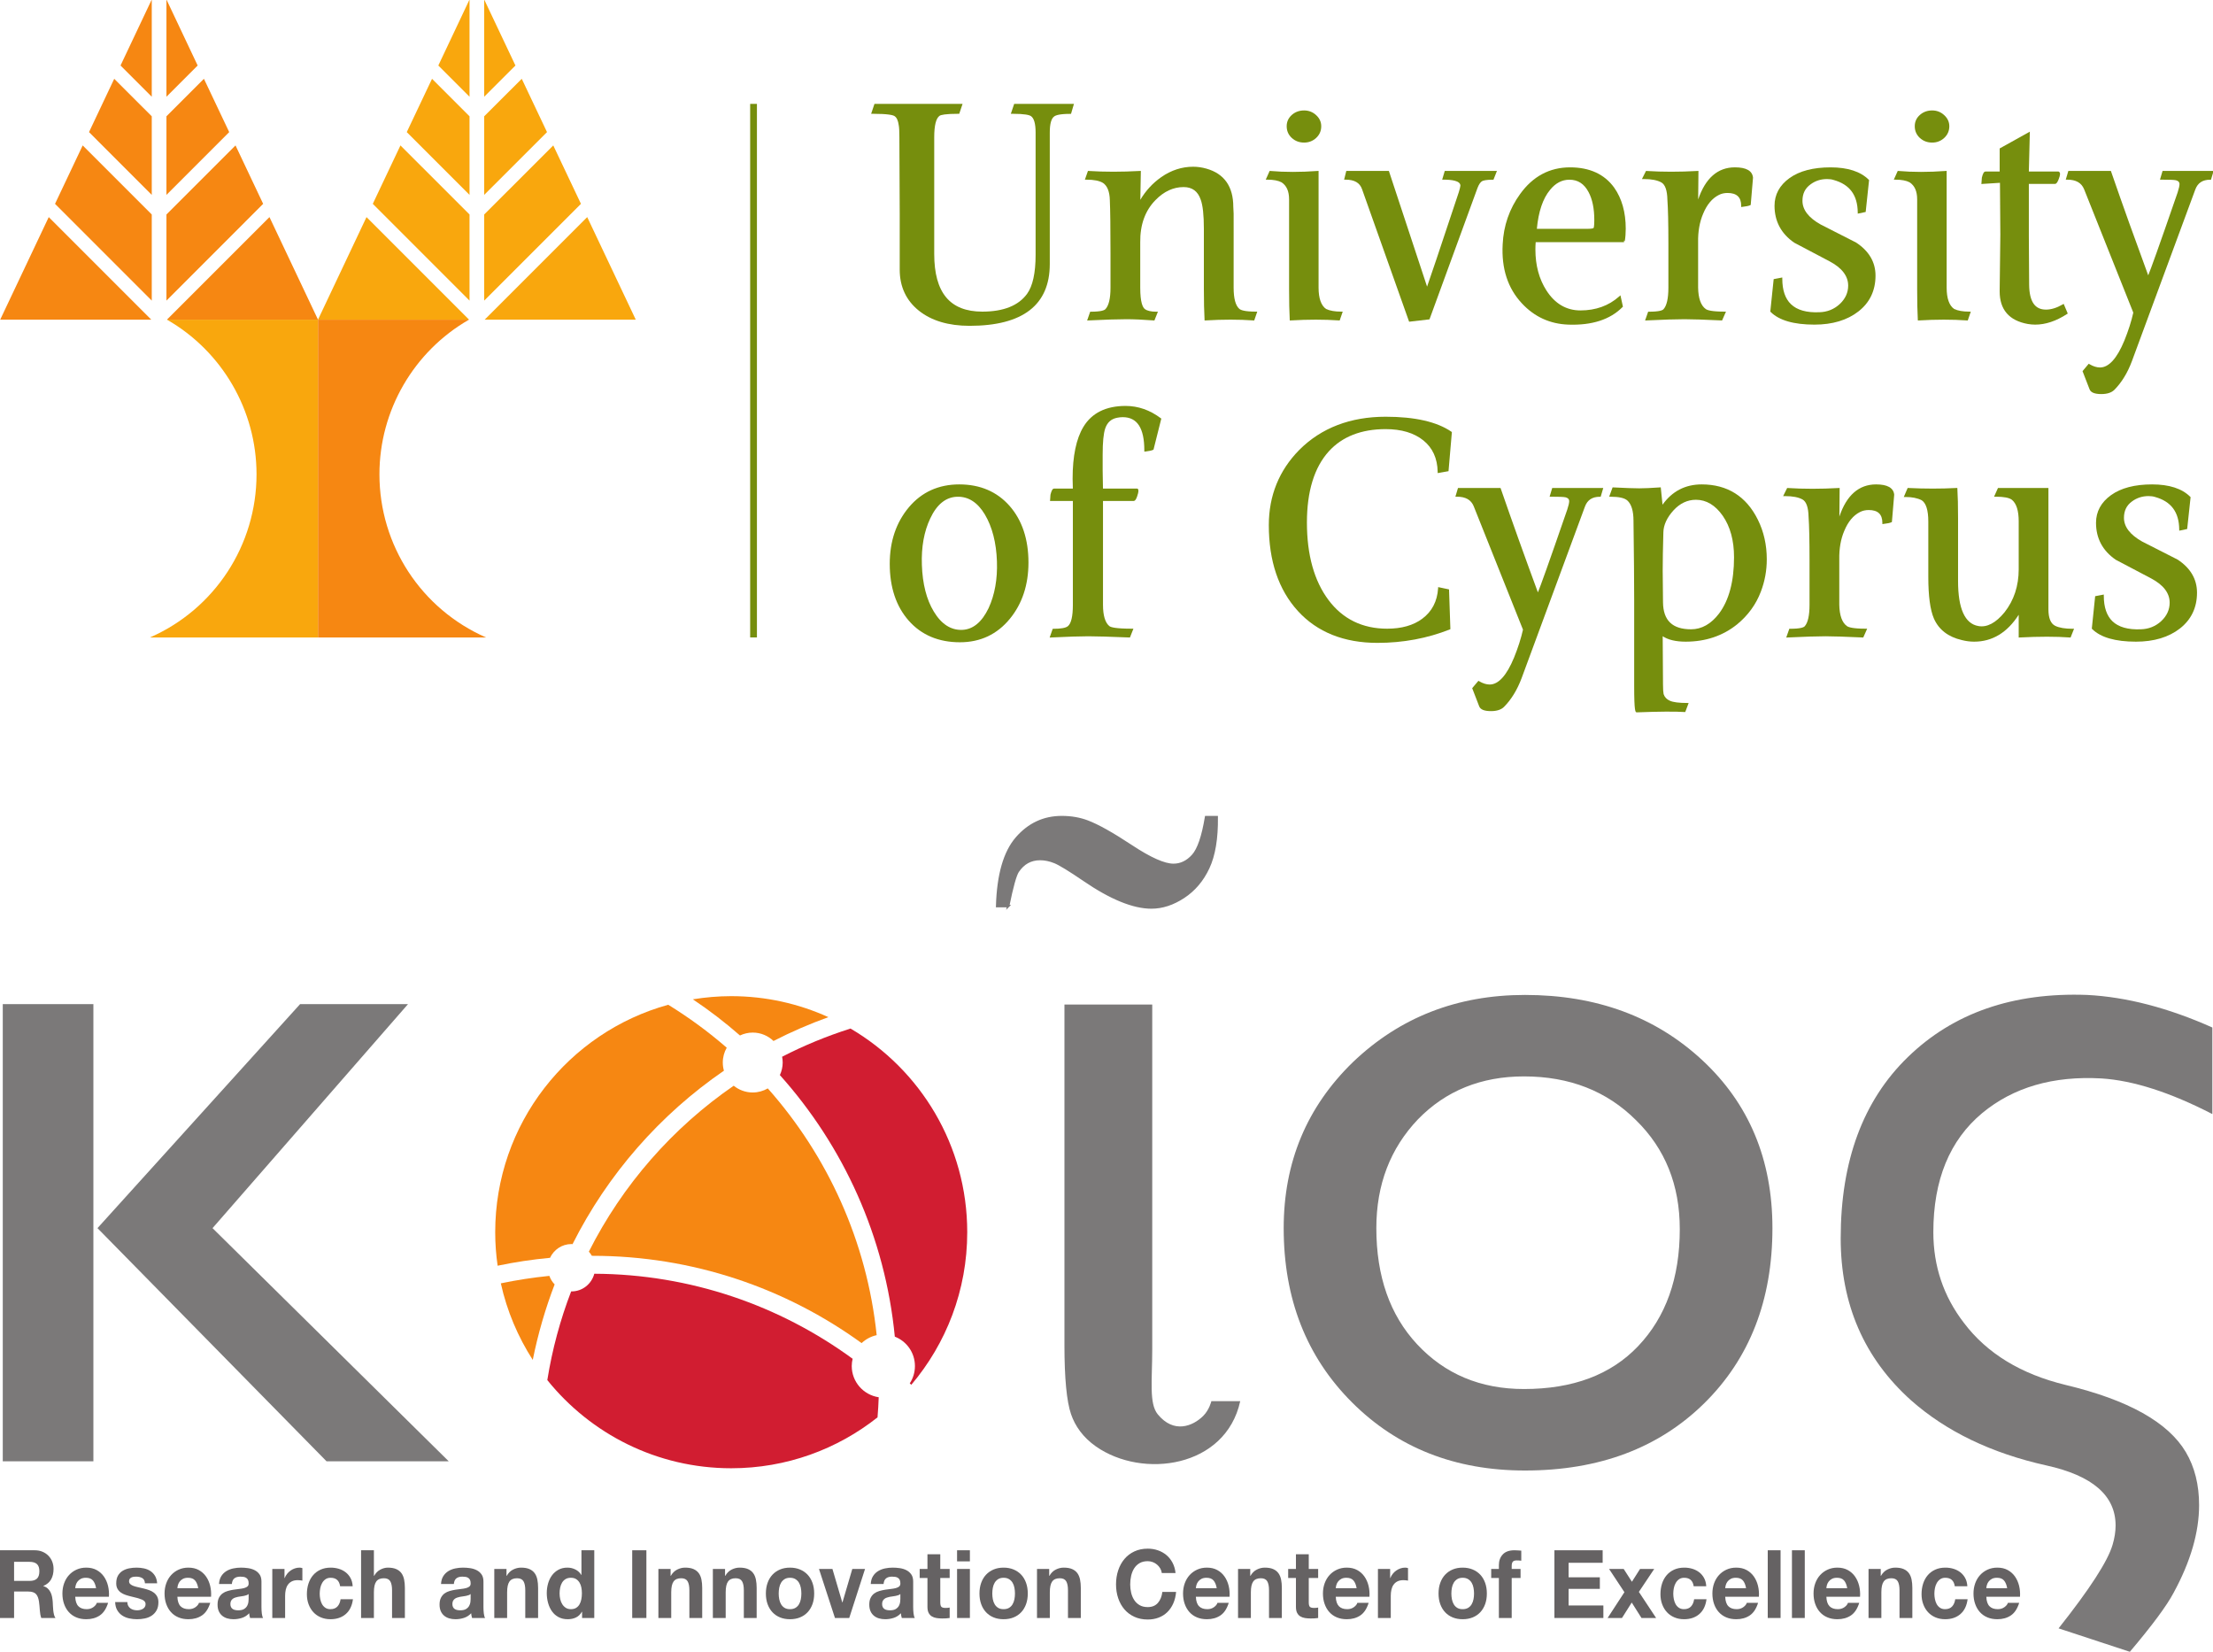 <svg xmlns:inkscape="http://www.inkscape.org/namespaces/inkscape" xmlns:sodipodi="http://sodipodi.sourceforge.net/DTD/sodipodi-0.dtd" xmlns="http://www.w3.org/2000/svg" xmlns:svg="http://www.w3.org/2000/svg" version="1.1" id="svg2" width="849.208" height="633.76" viewBox="0 0 849.208 633.76" sodipodi:docname="logo_UCY-KIOS.svg" xml:space="preserve" inkscape:version="1.4 (1:1.4+202410161351+e7c3feb100)"><defs id="defs6"/><g id="g8" inkscape:groupmode="layer" inkscape:label="layer1" transform="matrix(1.333,0,0,-1.333,-143.443,683.736)"><g id="g10" transform="matrix(0.1,0,0,0.1,5.503,-140.03)" inkscape:label="kios"><path d="m 2602.54,2857.19 c -47.36,-4.8 -94.07,-11.95 -139.71,-21.52 17.52,-79.63 49.26,-153.92 91.92,-220.39 15.02,74.81 36.19,147.5 62.97,217.36 -6.75,6.84 -11.86,15.18 -15.18,24.55" style="fill:#f68712;fill-opacity:1;fill-rule:nonzero;stroke:none" id="path12"/><path d="m 3473.02,2597.68 c 0,7.31 1,14.2 2.56,20.88 -209,152.79 -465.91,243.56 -743.67,244.75 -7.75,-29.28 -33.98,-50.88 -65.63,-50.88 -0.28,0 -0.56,0.14 -0.97,0.14 -31.39,-81.55 -54.52,-166.84 -68.67,-255.38 124.5,-154.6 315.36,-253.78 529.41,-253.78 159.18,0 305.37,54.84 421.2,146.52 1.55,19.24 2.75,38.48 3.41,57.87 -43.97,6.58 -77.64,44.27 -77.64,89.88" style="fill:#d11d31;fill-opacity:1;fill-rule:nonzero;stroke:none" id="path14"/><path d="m 3188.02,3557.46 c 23.17,0 44.24,-9.2 59.75,-24.2 50.84,26.16 103.65,49.08 157.99,68.63 -85.32,38.69 -179.88,60.42 -279.71,60.42 -37.61,0 -74.43,-3.26 -110.43,-9.09 47.56,-31.85 92.81,-66.61 135.64,-104.09 11.06,5.22 23.59,8.33 36.76,8.33" style="fill:#f68712;fill-opacity:1;fill-rule:nonzero;stroke:none" id="path16"/><path d="m 3274.24,3471.21 c 0,-12.8 -3.01,-24.98 -8.1,-36.06 182.77,-204.15 303,-465.09 330.88,-752.9 33.91,-13.16 57.91,-45.99 57.91,-84.57 0,-18.47 -5.43,-35.54 -14.87,-49.86 1.52,-1.33 2.91,-2.77 4.45,-4.1 100.37,118.47 160.99,271.7 160.99,439.08 0,249.95 -134.93,468.33 -336.06,586.29 -68.25,-21.74 -134.08,-48.74 -196.84,-81.16 0.97,-5.4 1.64,-10.97 1.64,-16.72" style="fill:#d11d31;fill-opacity:1;fill-rule:nonzero;stroke:none" id="path18"/><path d="m 2666.28,2948.8 c 1.08,0 1.96,-0.22 2.93,-0.36 101.04,200.99 251.59,372.86 435.85,499.32 -2.11,7.48 -3.26,15.33 -3.26,23.46 0,15.53 4.16,30.09 11.34,42.72 -52.5,45.62 -108.9,86.98 -168.39,123.61 -287.27,-79.32 -498.1,-342.42 -498.1,-654.75 0,-32.7 2.39,-64.9 6.97,-96.39 49.34,10.34 99.71,18.02 150.87,22.74 10.94,23.36 34.32,39.65 61.79,39.65" style="fill:#f68712;fill-opacity:1;fill-rule:nonzero;stroke:none" id="path20"/><path d="m 3188.02,3385.04 c -20.71,0 -39.8,7.3 -54.81,19.48 -176.01,-121.11 -320.17,-285.49 -417.05,-477.72 3.37,-3.67 6.3,-7.57 8.68,-11.89 h 1.85 c 289.05,0 556.9,-93.32 774.7,-251.27 11.96,11.27 26.85,19.34 43.4,22.89 -28.23,270.96 -141.95,516.83 -313.45,710.25 -12.7,-7.36 -27.5,-11.74 -43.32,-11.74" style="fill:#f68712;fill-opacity:1;fill-rule:nonzero;stroke:none" id="path22"/><path d="m 1961.19,2323.37 -659.51,671.21 583.31,644.85 h 310.69 l -562.78,-644.85 680.04,-671.21 z m -932.16,1316.06 h 260.89 V 2323.37 h -260.89 v 1316.06" style="fill:#7b7979;fill-opacity:1;fill-rule:nonzero;stroke:none" id="path24"/><path d="m 5856.71,2991.61 c 0,127.08 -42.02,231.65 -126.04,313.71 -84.08,83.94 -191.54,126 -322.42,126 -123.12,0 -224.78,-41.06 -304.82,-123.09 -80.22,-84.05 -120.25,-188.61 -120.25,-313.66 0,-138.72 39.11,-250.17 117.24,-334.17 80.18,-85.98 182.75,-128.93 307.83,-128.93 140.71,0 250.07,41 328.27,123.11 80.11,83.96 120.19,196.33 120.19,337.03 m 266.72,2.96 c 0,-207.1 -65.45,-375.23 -196.33,-504.15 -131,-128.99 -302.93,-193.5 -515.92,-193.5 -201.33,0 -367.45,65.43 -498.33,196.43 -130.93,130.88 -196.38,297.93 -196.38,501.22 0,189.54 66.43,348.82 199.31,477.85 134.86,128.93 299.95,193.39 495.4,193.39 205.18,0 375.16,-62.51 510.04,-187.55 134.81,-125.15 202.21,-286.3 202.21,-483.69" style="fill:#7b7979;fill-opacity:1;fill-rule:nonzero;stroke:none" id="path26"/><path d="m 7070.32,3425.48 c -138.77,7.77 -253.12,-25.42 -342.97,-99.69 -93.77,-78.15 -140.7,-192.46 -140.7,-342.89 0,-97.84 29.34,-184.67 87.93,-260.92 66.43,-87.93 164.18,-147.56 293.09,-178.79 179.84,-43.05 295.11,-107.52 345.94,-193.5 25.41,-43 38.08,-93.82 38.08,-152.44 0,-78.08 -24.38,-162.2 -73.26,-252.03 -19.57,-37.15 -61.54,-93.85 -126.06,-170.1 l -205.18,67.47 c 89.84,113.33 141.67,193.49 155.4,240.37 5.85,19.59 8.73,38.1 8.73,55.7 0,86.03 -66.43,143.65 -199.32,172.87 -158.24,35.23 -288.24,97.75 -389.81,187.68 -134.84,121.15 -202.24,276.48 -202.24,466.09 0,222.74 64.42,396.64 193.44,521.73 130.89,127.02 302.89,186.58 515.92,178.78 113.3,-5.81 233.47,-37.12 360.54,-93.73 v -249.19 c -121.19,62.48 -227.69,96.75 -319.53,102.59" style="fill:#7b7979;fill-opacity:1;fill-rule:nonzero;stroke:none" id="path28"/><path d="m 3923.26,3921.49 h -31.65 c 2.63,90.34 21.44,155.63 56.39,195.86 34.93,40.21 78.15,60.32 129.58,60.32 27.04,0 51.77,-4.3 74.18,-12.86 29.68,-11.19 71.72,-34.78 126.12,-70.72 54.43,-35.95 94.77,-53.91 121.22,-53.91 21.09,0 39.71,8.89 55.88,26.71 16.13,17.78 28.8,54.73 38.06,110.78 h 30.66 c 0.67,-61.33 -7.4,-109.97 -24.24,-145.91 -16.81,-35.93 -40.58,-63.97 -71.25,-84.08 -30.65,-20.09 -61.42,-30.15 -92.44,-30.15 -52.13,0 -116.75,26.35 -193.89,79.12 -41.55,28.35 -69.58,45.5 -84.09,51.46 -14.51,5.9 -28.68,8.89 -42.52,8.89 -27.06,0 -48.49,-11.89 -64.31,-35.61 -7.25,-11.21 -16.49,-44.52 -27.7,-99.9" style="fill:#7b7979;fill-opacity:1;fill-rule:nonzero;stroke:none" id="path30"/><path d="m 3923.26,3921.49 h -31.65 c 2.63,90.34 21.44,155.63 56.39,195.86 34.93,40.21 78.15,60.32 129.58,60.32 27.04,0 51.77,-4.3 74.18,-12.86 29.68,-11.19 71.72,-34.78 126.12,-70.72 54.43,-35.95 94.77,-53.91 121.22,-53.91 21.09,0 39.71,8.89 55.88,26.71 16.13,17.78 28.8,54.73 38.06,110.78 h 30.66 c 0.67,-61.33 -7.4,-109.97 -24.24,-145.91 -16.81,-35.93 -40.58,-63.97 -71.25,-84.08 -30.65,-20.09 -61.42,-30.15 -92.44,-30.15 -52.13,0 -116.75,26.35 -193.89,79.12 -41.55,28.35 -69.58,45.5 -84.09,51.46 -14.51,5.9 -28.68,8.89 -42.52,8.89 -27.06,0 -48.49,-11.89 -64.31,-35.61 -7.25,-11.21 -16.49,-44.52 -27.7,-99.9 z" style="fill:none;stroke:#7b7979;stroke-width:7;stroke-linecap:butt;stroke-linejoin:miter;stroke-miterlimit:4;stroke-dasharray:none;stroke-opacity:1" id="path32"/><path d="m 4085.32,3638.24 v -980.42 c 0,-95.12 6.4,-161.95 18.98,-198.69 11.58,-33.97 34.37,-66.72 71.44,-92.76 134.39,-94.35 373.68,-61.68 415.62,130.16 h -83.09 c 0,0 -5.82,-25.16 -23.88,-42.85 -30.1,-29.53 -84.37,-51.15 -130.37,4.94 -25.57,31.23 -15.95,97.38 -15.95,187.89 v 991.73 h -252.75" style="fill:#7b7979;fill-opacity:1;fill-rule:nonzero;stroke:none" id="path34"/><path d="m 1106.33,1979.18 c 9.36,0 16.38,2.18 21.06,6.55 4.68,4.37 7.02,11.47 7.02,21.3 0,9.46 -2.34,16.33 -7.02,20.61 -4.68,4.27 -11.7,6.41 -21.06,6.41 h -44.72 v -54.87 z m 14.56,88.18 c 8.32,0 15.82,-1.42 22.49,-4.23 6.67,-2.82 12.39,-6.69 17.16,-11.6 4.77,-4.92 8.41,-10.61 10.92,-17.07 2.51,-6.45 3.77,-13.42 3.77,-20.88 0,-11.46 -2.3,-21.39 -6.89,-29.75 -4.59,-8.38 -12.09,-14.75 -22.49,-19.12 v -0.54 c 5.03,-1.46 9.19,-3.68 12.48,-6.69 3.29,-3 5.98,-6.56 8.06,-10.65 2.08,-4.1 3.6,-8.6 4.55,-13.51 0.95,-4.91 1.6,-9.83 1.95,-14.75 0.17,-3.09 0.35,-6.73 0.52,-10.92 0.17,-4.19 0.48,-8.45 0.91,-12.83 0.43,-4.36 1.13,-8.5 2.08,-12.42 0.95,-3.92 2.38,-7.23 4.29,-9.96 h -40.82 c -2.25,6.18 -3.64,13.55 -4.16,22.11 -0.52,8.55 -1.3,16.75 -2.34,24.57 -1.39,10.19 -4.33,17.65 -8.84,22.39 -4.51,4.73 -11.87,7.1 -22.1,7.1 h -40.82 v -76.17 h -40.82 v 194.92 h 100.1" style="fill:#656263;fill-opacity:1;fill-rule:nonzero;stroke:none" id="path36"/><path d="m 1288.46,1980.54 c -4.42,5.1 -11.14,7.65 -20.15,7.65 -5.9,0 -10.79,-1.04 -14.69,-3.13 -3.9,-2.1 -7.02,-4.7 -9.36,-7.79 -2.34,-3.09 -3.99,-6.37 -4.94,-9.83 -0.96,-3.46 -1.52,-6.55 -1.69,-9.28 h 60.06 c -1.74,9.83 -4.81,17.29 -9.23,22.38 z m -41.73,-74.25 c 5.55,-5.64 13.52,-8.46 23.92,-8.46 7.45,0 13.87,1.95 19.24,5.87 5.37,3.9 8.66,8.06 9.88,12.42 h 32.5 c -5.2,-16.92 -13.17,-29.03 -23.92,-36.31 -10.75,-7.28 -23.75,-10.92 -39,-10.92 -10.58,0 -20.11,1.77 -28.6,5.33 -8.49,3.54 -15.69,8.59 -21.58,15.14 -5.89,6.56 -10.44,14.38 -13.65,23.48 -3.21,9.1 -4.81,19.11 -4.81,30.03 0,10.55 1.64,20.38 4.94,29.49 3.29,9.09 7.97,16.96 14.04,23.61 6.06,6.64 13.3,11.88 21.71,15.7 8.4,3.83 17.72,5.73 27.95,5.73 11.44,0 21.4,-2.31 29.9,-6.96 8.49,-4.64 15.47,-10.87 20.93,-18.7 5.46,-7.83 9.4,-16.74 11.83,-26.75 2.42,-10.01 3.29,-20.48 2.6,-31.4 h -96.98 c 0.52,-12.56 3.55,-21.66 9.1,-27.3" style="fill:#656263;fill-opacity:1;fill-rule:nonzero;stroke:none" id="path38"/><path d="m 1390.12,1907.52 c 1.64,-3 3.77,-5.46 6.36,-7.38 2.61,-1.9 5.6,-3.32 8.97,-4.22 3.38,-0.91 6.89,-1.37 10.54,-1.37 2.59,0 5.32,0.32 8.18,0.96 2.87,0.63 5.46,1.64 7.8,3 2.35,1.36 4.29,3.19 5.86,5.46 1.55,2.28 2.34,5.14 2.34,8.6 0,5.83 -3.69,10.19 -11.05,13.1 -7.38,2.91 -17.65,5.82 -30.81,8.74 -5.38,1.27 -10.62,2.77 -15.74,4.5 -5.11,1.73 -9.66,4.01 -13.64,6.83 -3.99,2.82 -7.2,6.37 -9.62,10.64 -2.43,4.28 -3.65,9.52 -3.65,15.71 0,9.09 1.69,16.55 5.08,22.38 3.38,5.82 7.83,10.42 13.39,13.79 5.54,3.36 11.78,5.73 18.72,7.1 6.93,1.36 14.03,2.04 21.32,2.04 7.28,0 14.34,-0.72 21.19,-2.18 6.84,-1.46 12.95,-3.91 18.33,-7.37 5.37,-3.46 9.83,-8.06 13.39,-13.79 3.55,-5.73 5.67,-12.97 6.37,-21.7 h -35.11 c -0.51,7.46 -3.2,12.51 -8.06,15.15 -4.85,2.63 -10.57,3.95 -17.15,3.95 -2.09,0 -4.34,-0.13 -6.76,-0.4 -2.43,-0.27 -4.65,-0.87 -6.63,-1.78 -2,-0.91 -3.69,-2.23 -5.08,-3.96 -1.38,-1.73 -2.08,-4.04 -2.08,-6.95 0,-3.47 1.21,-6.28 3.65,-8.47 2.42,-2.19 5.59,-3.96 9.48,-5.32 3.9,-1.37 8.37,-2.6 13.4,-3.69 5.02,-1.09 10.13,-2.28 15.33,-3.55 5.37,-1.28 10.62,-2.82 15.74,-4.64 5.1,-1.82 9.65,-4.23 13.64,-7.23 3.99,-3 7.2,-6.74 9.63,-11.2 2.42,-4.46 3.63,-9.97 3.63,-16.51 0,-9.29 -1.77,-17.07 -5.33,-23.35 -3.55,-6.28 -8.19,-11.33 -13.9,-15.15 -5.73,-3.81 -12.27,-6.51 -19.64,-8.05 -7.37,-1.54 -14.86,-2.32 -22.49,-2.32 -7.8,0 -15.42,0.81 -22.87,2.45 -7.46,1.65 -14.09,4.37 -19.9,8.2 -5.81,3.82 -10.57,8.87 -14.29,15.14 -3.73,6.28 -5.77,14.16 -6.12,23.62 h 35.11 c 0,-4.18 0.82,-7.78 2.47,-10.78" style="fill:#656263;fill-opacity:1;fill-rule:nonzero;stroke:none" id="path40"/><path d="m 1582.51,1980.54 c -4.42,5.1 -11.14,7.65 -20.15,7.65 -5.9,0 -10.79,-1.04 -14.69,-3.13 -3.9,-2.1 -7.02,-4.7 -9.36,-7.79 -2.34,-3.09 -3.99,-6.37 -4.94,-9.83 -0.95,-3.46 -1.52,-6.55 -1.69,-9.28 h 60.06 c -1.74,9.83 -4.81,17.29 -9.23,22.38 z m -41.73,-74.25 c 5.55,-5.64 13.52,-8.46 23.92,-8.46 7.45,0 13.87,1.95 19.24,5.87 5.37,3.9 8.67,8.06 9.88,12.42 h 32.5 c -5.2,-16.92 -13.17,-29.03 -23.92,-36.31 -10.75,-7.28 -23.75,-10.92 -39,-10.92 -10.57,0 -20.11,1.77 -28.6,5.33 -8.49,3.54 -15.69,8.59 -21.58,15.14 -5.89,6.56 -10.44,14.38 -13.65,23.48 -3.21,9.1 -4.81,19.11 -4.81,30.03 0,10.55 1.65,20.38 4.94,29.49 3.29,9.09 7.97,16.96 14.04,23.61 6.06,6.64 13.3,11.88 21.71,15.7 8.41,3.83 17.72,5.73 27.95,5.73 11.44,0 21.4,-2.31 29.9,-6.96 8.49,-4.64 15.47,-10.87 20.93,-18.7 5.46,-7.83 9.4,-16.74 11.83,-26.75 2.43,-10.01 3.29,-20.48 2.6,-31.4 h -96.98 c 0.52,-12.56 3.55,-21.66 9.1,-27.3" style="fill:#656263;fill-opacity:1;fill-rule:nonzero;stroke:none" id="path42"/><path d="m 1730.97,1938.09 c -2.34,-0.82 -4.86,-1.5 -7.54,-2.04 -2.69,-0.54 -5.51,-1 -8.45,-1.37 -2.95,-0.37 -5.9,-0.82 -8.84,-1.36 -2.78,-0.55 -5.51,-1.28 -8.19,-2.19 -2.69,-0.91 -5.03,-2.14 -7.02,-3.68 -2,-1.55 -3.6,-3.51 -4.81,-5.87 -1.22,-2.36 -1.82,-5.37 -1.82,-9.01 0,-3.46 0.6,-6.37 1.82,-8.73 1.21,-2.38 2.86,-4.23 4.94,-5.6 2.08,-1.37 4.5,-2.32 7.28,-2.87 2.77,-0.55 5.63,-0.82 8.58,-0.82 7.28,0 12.91,1.28 16.9,3.83 3.98,2.54 6.93,5.59 8.84,9.14 1.9,3.55 3.07,7.14 3.51,10.78 0.43,3.64 0.65,6.55 0.65,8.74 v 14.47 c -1.56,-1.46 -3.51,-2.6 -5.85,-3.42 z m -72.93,54.74 c 3.81,6.01 8.66,10.83 14.56,14.47 5.89,3.63 12.52,6.23 19.89,7.79 7.36,1.54 14.77,2.31 22.23,2.31 6.76,0 13.61,-0.5 20.54,-1.5 6.93,-1 13.26,-2.96 18.98,-5.87 5.72,-2.91 10.4,-6.96 14.04,-12.15 3.64,-5.19 5.46,-12.05 5.46,-20.61 v -73.43 c 0,-6.38 0.34,-12.48 1.04,-18.3 0.69,-5.83 1.9,-10.19 3.64,-13.1 h -37.44 c -0.7,2.19 -1.26,4.41 -1.69,6.69 -0.44,2.27 -0.74,4.59 -0.91,6.96 -5.89,-6.38 -12.83,-10.83 -20.8,-13.38 -7.98,-2.55 -16.12,-3.82 -24.44,-3.82 -6.42,0 -12.4,0.81 -17.94,2.45 -5.55,1.65 -10.4,4.19 -14.56,7.65 -4.16,3.46 -7.41,7.82 -9.75,13.11 -2.34,5.27 -3.51,11.55 -3.51,18.83 0,8.01 1.34,14.6 4.03,19.79 2.68,5.2 6.15,9.33 10.4,12.42 4.24,3.1 9.1,5.42 14.56,6.96 5.46,1.55 10.96,2.78 16.51,3.7 5.54,0.9 11,1.63 16.38,2.17 5.37,0.55 10.14,1.37 14.3,2.46 4.16,1.1 7.45,2.69 9.88,4.78 2.42,2.09 3.55,5.14 3.38,9.15 0,4.18 -0.65,7.5 -1.95,9.96 -1.3,2.46 -3.04,4.37 -5.2,5.73 -2.17,1.37 -4.68,2.28 -7.54,2.74 -2.86,0.45 -5.94,0.67 -9.23,0.67 -7.28,0 -13,-1.63 -17.16,-4.91 -4.16,-3.27 -6.59,-8.73 -7.28,-16.38 h -36.92 c 0.52,9.1 2.68,16.65 6.5,22.66" style="fill:#656263;fill-opacity:1;fill-rule:nonzero;stroke:none" id="path44"/><path d="m 1840.04,2013.58 v -26.21 h 0.52 c 1.73,4.37 4.07,8.42 7.02,12.15 2.94,3.73 6.32,6.91 10.14,9.56 3.81,2.64 7.89,4.68 12.22,6.14 4.33,1.46 8.84,2.18 13.52,2.18 2.42,0 5.11,-0.46 8.06,-1.37 V 1980 c -1.73,0.36 -3.81,0.68 -6.24,0.95 -2.43,0.28 -4.77,0.41 -7.02,0.41 -6.76,0 -12.48,-1.18 -17.16,-3.54 -4.68,-2.37 -8.45,-5.6 -11.31,-9.7 -2.86,-4.09 -4.9,-8.86 -6.11,-14.32 -1.21,-5.46 -1.82,-11.38 -1.82,-17.75 v -63.61 h -36.92 v 141.14 h 35.1" style="fill:#656263;fill-opacity:1;fill-rule:nonzero;stroke:none" id="path46"/><path d="m 1972.9,1988.19 c -5.9,0 -10.84,-1.42 -14.82,-4.23 -4,-2.82 -7.25,-6.46 -9.75,-10.93 -2.52,-4.45 -4.3,-9.37 -5.34,-14.73 -1.04,-5.37 -1.55,-10.7 -1.55,-15.97 0,-5.1 0.51,-10.29 1.55,-15.57 1.04,-5.28 2.73,-10.05 5.07,-14.33 2.35,-4.28 5.5,-7.77 9.49,-10.51 3.99,-2.72 8.84,-4.09 14.56,-4.09 8.84,0 15.64,2.59 20.41,7.78 4.77,5.19 7.76,12.15 8.97,20.88 h 35.62 c -2.43,-18.75 -9.36,-33.03 -20.8,-42.86 -11.44,-9.82 -26.09,-14.74 -43.94,-14.74 -10.05,0 -19.28,1.77 -27.69,5.33 -8.41,3.54 -15.55,8.5 -21.45,14.87 -5.89,6.37 -10.49,13.96 -13.78,22.8 -3.29,8.82 -4.94,18.52 -4.94,29.07 0,10.92 1.52,21.07 4.55,30.44 3.03,9.37 7.5,17.47 13.4,24.3 5.88,6.83 13.08,12.15 21.57,15.97 8.49,3.83 18.2,5.73 29.12,5.73 7.97,0 15.64,-1.09 23.01,-3.27 7.37,-2.19 13.95,-5.51 19.76,-9.97 5.81,-4.47 10.54,-10.01 14.17,-16.65 3.65,-6.64 5.73,-14.51 6.24,-23.62 h -36.13 c -2.44,16.2 -11.54,24.3 -27.3,24.3" style="fill:#656263;fill-opacity:1;fill-rule:nonzero;stroke:none" id="path48"/><path d="m 2097.43,2067.36 v -73.44 h 0.78 c 4.68,8.2 10.66,14.15 17.94,17.88 7.28,3.73 14.39,5.6 21.32,5.6 9.88,0 17.98,-1.41 24.31,-4.23 6.33,-2.82 11.31,-6.74 14.95,-11.74 3.64,-5.01 6.19,-11.1 7.67,-18.29 1.47,-7.2 2.21,-15.15 2.21,-23.88 v -86.82 h -36.92 v 79.72 c 0,11.64 -1.74,20.34 -5.2,26.07 -3.47,5.73 -9.62,8.59 -18.46,8.59 -10.05,0 -17.33,-3.13 -21.84,-9.41 -4.51,-6.28 -6.76,-16.61 -6.76,-30.99 v -73.98 h -36.92 v 194.92 h 36.92" style="fill:#656263;fill-opacity:1;fill-rule:nonzero;stroke:none" id="path50"/><path d="m 2370.04,1938.09 c -2.34,-0.82 -4.85,-1.5 -7.54,-2.04 -2.69,-0.54 -5.5,-1 -8.45,-1.37 -2.95,-0.37 -5.9,-0.82 -8.84,-1.36 -2.77,-0.55 -5.5,-1.28 -8.19,-2.19 -2.69,-0.91 -5.03,-2.14 -7.02,-3.68 -2,-1.55 -3.6,-3.51 -4.81,-5.87 -1.22,-2.36 -1.82,-5.37 -1.82,-9.01 0,-3.46 0.6,-6.37 1.82,-8.73 1.21,-2.38 2.86,-4.23 4.94,-5.6 2.08,-1.37 4.5,-2.32 7.28,-2.87 2.77,-0.55 5.63,-0.82 8.58,-0.82 7.28,0 12.91,1.28 16.9,3.83 3.99,2.54 6.93,5.59 8.84,9.14 1.9,3.55 3.07,7.14 3.51,10.78 0.43,3.64 0.65,6.55 0.65,8.74 v 14.47 c -1.56,-1.46 -3.51,-2.6 -5.85,-3.42 z m -72.93,54.74 c 3.81,6.01 8.67,10.83 14.56,14.47 5.89,3.63 12.52,6.23 19.89,7.79 7.37,1.54 14.77,2.31 22.23,2.31 6.76,0 13.61,-0.5 20.54,-1.5 6.93,-1 13.26,-2.96 18.98,-5.87 5.72,-2.91 10.4,-6.96 14.04,-12.15 3.64,-5.19 5.46,-12.05 5.46,-20.61 v -73.43 c 0,-6.38 0.34,-12.48 1.04,-18.3 0.69,-5.83 1.91,-10.19 3.64,-13.1 h -37.44 c -0.69,2.19 -1.26,4.41 -1.69,6.69 -0.44,2.27 -0.74,4.59 -0.91,6.96 -5.89,-6.38 -12.83,-10.83 -20.8,-13.38 -7.97,-2.55 -16.12,-3.82 -24.44,-3.82 -6.41,0 -12.4,0.81 -17.94,2.45 -5.55,1.65 -10.4,4.19 -14.56,7.65 -4.16,3.46 -7.41,7.82 -9.75,13.11 -2.34,5.27 -3.51,11.55 -3.51,18.83 0,8.01 1.34,14.6 4.03,19.79 2.68,5.2 6.15,9.33 10.4,12.42 4.25,3.1 9.1,5.42 14.56,6.96 5.46,1.55 10.96,2.78 16.51,3.7 5.55,0.9 11,1.63 16.38,2.17 5.37,0.55 10.14,1.37 14.3,2.46 4.16,1.1 7.45,2.69 9.88,4.78 2.43,2.09 3.55,5.14 3.38,9.15 0,4.18 -0.65,7.5 -1.95,9.96 -1.3,2.46 -3.04,4.37 -5.2,5.73 -2.17,1.37 -4.68,2.28 -7.54,2.74 -2.86,0.45 -5.94,0.67 -9.23,0.67 -7.28,0 -13,-1.63 -17.16,-4.91 -4.16,-3.27 -6.59,-8.73 -7.28,-16.38 h -36.92 c 0.52,9.1 2.69,16.65 6.5,22.66" style="fill:#656263;fill-opacity:1;fill-rule:nonzero;stroke:none" id="path52"/><path d="m 2479.11,2013.58 v -19.66 h 0.78 c 4.68,8.2 10.74,14.15 18.2,17.88 7.45,3.73 15.07,5.6 22.88,5.6 9.87,0 17.98,-1.41 24.3,-4.23 6.33,-2.82 11.32,-6.74 14.95,-11.74 3.65,-5.01 6.2,-11.1 7.68,-18.29 1.47,-7.2 2.21,-15.15 2.21,-23.88 v -86.82 h -36.93 v 79.72 c 0,11.64 -1.73,20.34 -5.2,26.07 -3.46,5.73 -9.62,8.59 -18.45,8.59 -10.06,0 -17.34,-3.13 -21.84,-9.41 -4.51,-6.28 -6.76,-16.61 -6.76,-30.99 v -73.98 H 2444 v 141.14 h 35.11" style="fill:#656263;fill-opacity:1;fill-rule:nonzero;stroke:none" id="path54"/><path d="m 2694.64,1960.21 c -1.04,5.36 -2.81,10.1 -5.33,14.19 -2.51,4.1 -5.76,7.41 -9.74,9.97 -3.99,2.54 -9.02,3.82 -15.09,3.82 -6.07,0 -11.18,-1.28 -15.33,-3.82 -4.16,-2.56 -7.5,-5.92 -10.02,-10.11 -2.51,-4.18 -4.33,-8.96 -5.46,-14.32 -1.13,-5.37 -1.69,-10.97 -1.69,-16.8 0,-5.46 0.61,-10.92 1.82,-16.38 1.21,-5.45 3.16,-10.33 5.85,-14.6 2.69,-4.28 6.07,-7.74 10.14,-10.38 4.07,-2.63 8.97,-3.95 14.69,-3.95 6.07,0 11.14,1.27 15.21,3.82 4.07,2.55 7.32,5.95 9.75,10.24 2.43,4.27 4.16,9.14 5.2,14.6 1.04,5.46 1.56,11.1 1.56,16.93 0,5.83 -0.52,11.42 -1.56,16.79 z m 1.56,-69.75 c -4.33,-7.65 -10.01,-13.16 -17.03,-16.52 -7.02,-3.37 -14.95,-5.05 -23.79,-5.05 -10.05,0 -18.89,2.04 -26.52,6.15 -7.62,4.09 -13.91,9.63 -18.85,16.65 -4.94,7 -8.67,15.06 -11.18,24.16 -2.51,9.1 -3.77,18.56 -3.77,28.39 0,9.46 1.26,18.61 3.77,27.44 2.51,8.82 6.24,16.6 11.18,23.34 4.94,6.73 11.14,12.15 18.59,16.24 7.45,4.1 16.12,6.14 26,6.14 7.97,0 15.56,-1.77 22.75,-5.32 7.2,-3.55 12.87,-8.78 17.03,-15.7 h 0.52 v 70.98 h 36.92 v -194.92 h -35.1 v 18.02 h -0.52" style="fill:#656263;fill-opacity:1;fill-rule:nonzero;stroke:none" id="path56"/><path d="m 2881.84,2067.36 v -194.92 h -40.82 v 194.92 h 40.82" style="fill:#656263;fill-opacity:1;fill-rule:nonzero;stroke:none" id="path58"/><path d="m 2951.52,2013.58 v -19.66 h 0.78 c 4.68,8.2 10.74,14.15 18.2,17.88 7.45,3.73 15.08,5.6 22.88,5.6 9.88,0 17.98,-1.41 24.31,-4.23 6.32,-2.82 11.31,-6.74 14.95,-11.74 3.64,-5.01 6.19,-11.1 7.67,-18.29 1.47,-7.2 2.21,-15.15 2.21,-23.88 v -86.82 h -36.92 v 79.72 c 0,11.64 -1.74,20.34 -5.2,26.07 -3.47,5.73 -9.62,8.59 -18.46,8.59 -10.06,0 -17.34,-3.13 -21.84,-9.41 -4.51,-6.28 -6.76,-16.61 -6.76,-30.99 v -73.98 h -36.92 v 141.14 h 35.1" style="fill:#656263;fill-opacity:1;fill-rule:nonzero;stroke:none" id="path60"/><path d="m 3108.3,2013.58 v -19.66 h 0.78 c 4.67,8.2 10.74,14.15 18.2,17.88 7.45,3.73 15.07,5.6 22.88,5.6 9.87,0 17.97,-1.41 24.3,-4.23 6.33,-2.82 11.32,-6.74 14.95,-11.74 3.65,-5.01 6.2,-11.1 7.67,-18.29 1.47,-7.2 2.22,-15.15 2.22,-23.88 v -86.82 h -36.93 v 79.72 c 0,11.64 -1.73,20.34 -5.2,26.07 -3.46,5.73 -9.62,8.59 -18.45,8.59 -10.06,0 -17.34,-3.13 -21.84,-9.41 -4.51,-6.28 -6.76,-16.61 -6.76,-30.99 v -73.98 h -36.93 v 141.14 h 35.11" style="fill:#656263;fill-opacity:1;fill-rule:nonzero;stroke:none" id="path62"/><path d="m 3264.29,1926.35 c 1.04,-5.37 2.82,-10.19 5.33,-14.46 2.51,-4.29 5.85,-7.69 10.01,-10.24 4.16,-2.55 9.36,-3.82 15.6,-3.82 6.24,0 11.48,1.27 15.73,3.82 4.25,2.55 7.63,5.95 10.14,10.24 2.51,4.27 4.29,9.09 5.33,14.46 1.04,5.38 1.56,10.88 1.56,16.52 0,5.64 -0.52,11.2 -1.56,16.66 -1.04,5.46 -2.82,10.27 -5.33,14.46 -2.51,4.19 -5.89,7.6 -10.14,10.25 -4.25,2.63 -9.49,3.95 -15.73,3.95 -6.24,0 -11.44,-1.32 -15.6,-3.95 -4.16,-2.65 -7.5,-6.06 -10.01,-10.25 -2.51,-4.19 -4.29,-9 -5.33,-14.46 -1.04,-5.46 -1.56,-11.02 -1.56,-16.66 0,-5.64 0.52,-11.14 1.56,-16.52 z m -33.54,47.23 c 3.29,9.19 7.98,17.02 14.04,23.49 6.07,6.45 13.35,11.46 21.84,15.01 8.49,3.55 18.03,5.32 28.6,5.32 10.58,0 20.15,-1.77 28.73,-5.32 8.58,-3.55 15.9,-8.56 21.97,-15.01 6.07,-6.47 10.75,-14.3 14.04,-23.49 3.29,-9.19 4.94,-19.42 4.94,-30.71 0,-11.28 -1.65,-21.48 -4.94,-30.58 -3.29,-9.1 -7.97,-16.87 -14.04,-23.34 -6.07,-6.45 -13.39,-11.41 -21.97,-14.87 -8.58,-3.46 -18.15,-5.19 -28.73,-5.19 -10.57,0 -20.11,1.73 -28.6,5.19 -8.49,3.46 -15.77,8.42 -21.84,14.87 -6.06,6.47 -10.75,14.24 -14.04,23.34 -3.29,9.1 -4.94,19.3 -4.94,30.58 0,11.29 1.65,21.52 4.94,30.71" style="fill:#656263;fill-opacity:1;fill-rule:nonzero;stroke:none" id="path64"/><path d="m 3424.71,1872.44 -46.02,141.14 h 38.74 l 28.34,-96.37 h 0.52 l 28.34,96.37 h 36.66 l -45.5,-141.14 h -41.08" style="fill:#656263;fill-opacity:1;fill-rule:nonzero;stroke:none" id="path66"/><path d="m 3607.1,1938.09 c -2.34,-0.82 -4.85,-1.5 -7.54,-2.04 -2.69,-0.54 -5.5,-1 -8.45,-1.37 -2.95,-0.37 -5.9,-0.82 -8.84,-1.36 -2.77,-0.55 -5.5,-1.28 -8.19,-2.19 -2.69,-0.91 -5.03,-2.14 -7.02,-3.68 -2,-1.55 -3.6,-3.51 -4.81,-5.87 -1.21,-2.36 -1.82,-5.37 -1.82,-9.01 0,-3.46 0.61,-6.37 1.82,-8.73 1.21,-2.38 2.86,-4.23 4.94,-5.6 2.08,-1.37 4.5,-2.32 7.28,-2.87 2.77,-0.55 5.63,-0.82 8.58,-0.82 7.28,0 12.91,1.28 16.9,3.83 3.99,2.54 6.93,5.59 8.84,9.14 1.9,3.55 3.08,7.14 3.51,10.78 0.43,3.64 0.65,6.55 0.65,8.74 v 14.47 c -1.56,-1.46 -3.51,-2.6 -5.85,-3.42 z m -72.93,54.74 c 3.81,6.01 8.67,10.83 14.56,14.47 5.89,3.63 12.52,6.23 19.89,7.79 7.37,1.54 14.77,2.31 22.23,2.31 6.76,0 13.61,-0.5 20.54,-1.5 6.93,-1 13.26,-2.96 18.98,-5.87 5.72,-2.91 10.4,-6.96 14.04,-12.15 3.64,-5.19 5.46,-12.05 5.46,-20.61 v -73.43 c 0,-6.38 0.34,-12.48 1.04,-18.3 0.69,-5.83 1.91,-10.19 3.64,-13.1 h -37.44 c -0.69,2.19 -1.26,4.41 -1.69,6.69 -0.43,2.27 -0.74,4.59 -0.91,6.96 -5.89,-6.38 -12.83,-10.83 -20.8,-13.38 -7.97,-2.55 -16.12,-3.82 -24.44,-3.82 -6.41,0 -12.39,0.81 -17.94,2.45 -5.55,1.65 -10.4,4.19 -14.56,7.65 -4.16,3.46 -7.41,7.82 -9.75,13.11 -2.34,5.27 -3.51,11.55 -3.51,18.83 0,8.01 1.34,14.6 4.03,19.79 2.68,5.2 6.15,9.33 10.4,12.42 4.25,3.1 9.1,5.42 14.56,6.96 5.46,1.55 10.96,2.78 16.51,3.7 5.55,0.9 11,1.63 16.38,2.17 5.37,0.55 10.14,1.37 14.3,2.46 4.16,1.1 7.45,2.69 9.88,4.78 2.43,2.09 3.55,5.14 3.38,9.15 0,4.18 -0.65,7.5 -1.95,9.96 -1.3,2.46 -3.04,4.37 -5.2,5.73 -2.17,1.37 -4.68,2.28 -7.54,2.74 -2.86,0.45 -5.94,0.67 -9.23,0.67 -7.28,0 -13,-1.63 -17.16,-4.91 -4.16,-3.27 -6.59,-8.73 -7.28,-16.38 h -36.92 c 0.52,9.1 2.69,16.65 6.5,22.66" style="fill:#656263;fill-opacity:1;fill-rule:nonzero;stroke:none" id="path68"/><path d="m 3754.91,2013.58 v -25.94 h -27.04 v -69.88 c 0,-6.55 1.04,-10.93 3.12,-13.1 2.08,-2.19 6.24,-3.29 12.48,-3.29 2.08,0 4.07,0.09 5.98,0.28 1.9,0.18 3.72,0.46 5.46,0.82 v -30.03 c -3.12,-0.55 -6.59,-0.91 -10.4,-1.1 -3.82,-0.17 -7.54,-0.27 -11.18,-0.27 -5.72,0 -11.14,0.41 -16.25,1.23 -5.12,0.82 -9.62,2.41 -13.53,4.78 -3.89,2.36 -6.97,5.73 -9.22,10.1 -2.26,4.37 -3.38,10.1 -3.38,17.2 v 83.26 h -22.37 v 25.94 h 22.37 v 42.32 h 36.92 v -42.32 h 27.04" style="fill:#656263;fill-opacity:1;fill-rule:nonzero;stroke:none" id="path70"/><path d="m 3813.14,2013.58 v -141.14 h -36.92 v 141.14 z m -36.92,21.84 v 31.94 h 36.92 v -31.94 h -36.92" style="fill:#656263;fill-opacity:1;fill-rule:nonzero;stroke:none" id="path72"/><path d="m 3879.18,1926.35 c 1.04,-5.37 2.82,-10.19 5.33,-14.46 2.51,-4.29 5.85,-7.69 10.01,-10.24 4.16,-2.55 9.36,-3.82 15.6,-3.82 6.24,0 11.48,1.27 15.73,3.82 4.25,2.55 7.63,5.95 10.14,10.24 2.51,4.27 4.29,9.09 5.33,14.46 1.04,5.38 1.56,10.88 1.56,16.52 0,5.64 -0.52,11.2 -1.56,16.66 -1.04,5.46 -2.82,10.27 -5.33,14.46 -2.51,4.19 -5.89,7.6 -10.14,10.25 -4.25,2.63 -9.49,3.95 -15.73,3.95 -6.24,0 -11.44,-1.32 -15.6,-3.95 -4.16,-2.65 -7.5,-6.06 -10.01,-10.25 -2.51,-4.19 -4.29,-9 -5.33,-14.46 -1.04,-5.46 -1.56,-11.02 -1.56,-16.66 0,-5.64 0.52,-11.14 1.56,-16.52 z m -33.54,47.23 c 3.29,9.19 7.97,17.02 14.04,23.49 6.07,6.45 13.35,11.46 21.84,15.01 8.49,3.55 18.03,5.32 28.6,5.32 10.57,0 20.15,-1.77 28.73,-5.32 8.58,-3.55 15.9,-8.56 21.97,-15.01 6.06,-6.47 10.75,-14.3 14.04,-23.49 3.29,-9.19 4.94,-19.42 4.94,-30.71 0,-11.28 -1.65,-21.48 -4.94,-30.58 -3.29,-9.1 -7.98,-16.87 -14.04,-23.34 -6.07,-6.45 -13.39,-11.41 -21.97,-14.87 -8.58,-3.46 -18.16,-5.19 -28.73,-5.19 -10.57,0 -20.11,1.73 -28.6,5.19 -8.49,3.46 -15.77,8.42 -21.84,14.87 -6.07,6.47 -10.75,14.24 -14.04,23.34 -3.3,9.1 -4.94,19.3 -4.94,30.58 0,11.29 1.64,21.52 4.94,30.71" style="fill:#656263;fill-opacity:1;fill-rule:nonzero;stroke:none" id="path74"/><path d="m 4041.42,2013.58 v -19.66 h 0.78 c 4.68,8.2 10.74,14.15 18.2,17.88 7.45,3.73 15.08,5.6 22.88,5.6 9.88,0 17.98,-1.41 24.31,-4.23 6.33,-2.82 11.31,-6.74 14.95,-11.74 3.64,-5.01 6.2,-11.1 7.67,-18.29 1.47,-7.2 2.21,-15.15 2.21,-23.88 v -86.82 h -36.92 v 79.72 c 0,11.64 -1.74,20.34 -5.2,26.07 -3.47,5.73 -9.62,8.59 -18.46,8.59 -10.05,0 -17.33,-3.13 -21.84,-9.41 -4.51,-6.28 -6.76,-16.61 -6.76,-30.99 v -73.98 h -36.92 v 141.14 h 35.1" style="fill:#656263;fill-opacity:1;fill-rule:nonzero;stroke:none" id="path76"/><path d="m 4360.97,2015.36 c -2.44,4.09 -5.47,7.68 -9.1,10.78 -3.66,3.09 -7.78,5.5 -12.37,7.24 -4.59,1.71 -9.39,2.58 -14.41,2.58 -9.2,0 -16.99,-1.86 -23.4,-5.59 -6.43,-3.73 -11.62,-8.73 -15.61,-15.01 -3.98,-6.28 -6.89,-13.43 -8.71,-21.44 -1.81,-8 -2.73,-16.29 -2.73,-24.84 0,-8.19 0.92,-16.15 2.73,-23.89 1.82,-7.73 4.73,-14.69 8.71,-20.89 3.99,-6.18 9.18,-11.14 15.61,-14.87 6.41,-3.73 14.2,-5.59 23.4,-5.59 12.48,0 22.22,4 29.24,12.01 7.03,8 11.3,18.56 12.87,31.67 h 39.53 c -1.06,-12.2 -3.73,-23.22 -8.07,-33.04 -4.33,-9.82 -10.06,-18.2 -17.17,-25.12 -7.11,-6.91 -15.43,-12.19 -24.96,-15.83 -9.53,-3.64 -20.02,-5.46 -31.44,-5.46 -14.22,0 -27.01,2.59 -38.36,7.78 -11.35,5.19 -20.94,12.33 -28.73,21.43 -7.79,9.1 -13.77,19.8 -17.93,32.08 -4.16,12.29 -6.25,25.52 -6.25,39.72 0,14.56 2.09,28.08 6.25,40.54 4.16,12.47 10.14,23.35 17.93,32.62 7.79,9.29 17.38,16.57 28.73,21.85 11.35,5.27 24.14,7.91 38.36,7.91 10.21,0 19.88,-1.54 28.98,-4.64 9.1,-3.1 17.25,-7.6 24.44,-13.52 7.18,-5.91 13.12,-13.24 17.81,-21.97 4.69,-8.74 7.64,-18.75 8.85,-30.03 h -39.54 c -0.68,4.92 -2.24,9.42 -4.66,13.52" style="fill:#656263;fill-opacity:1;fill-rule:nonzero;stroke:none" id="path78"/><path d="m 4514.48,1980.54 c -4.41,5.1 -11.13,7.65 -20.15,7.65 -5.88,0 -10.79,-1.04 -14.69,-3.13 -3.89,-2.1 -7.01,-4.7 -9.36,-7.79 -2.34,-3.09 -3.98,-6.37 -4.94,-9.83 -0.96,-3.46 -1.52,-6.55 -1.68,-9.28 h 60.06 c -1.74,9.83 -4.82,17.29 -9.24,22.38 z m -41.72,-74.25 c 5.53,-5.64 13.52,-8.46 23.91,-8.46 7.46,0 13.87,1.95 19.24,5.87 5.37,3.9 8.67,8.06 9.88,12.42 h 32.5 c -5.19,-16.92 -13.16,-29.03 -23.92,-36.31 -10.75,-7.28 -23.75,-10.92 -38.99,-10.92 -10.59,0 -20.12,1.77 -28.61,5.33 -8.5,3.54 -15.69,8.59 -21.58,15.14 -5.88,6.56 -10.43,14.38 -13.64,23.48 -3.22,9.1 -4.82,19.11 -4.82,30.03 0,10.55 1.66,20.38 4.94,29.49 3.3,9.09 7.97,16.96 14.04,23.61 6.08,6.64 13.3,11.88 21.72,15.7 8.4,3.83 17.72,5.73 27.95,5.73 11.43,0 21.41,-2.31 29.9,-6.96 8.48,-4.64 15.47,-10.87 20.92,-18.7 5.47,-7.83 9.4,-16.74 11.84,-26.75 2.42,-10.01 3.28,-20.48 2.59,-31.4 h -96.97 c 0.51,-12.56 3.54,-21.66 9.1,-27.3" style="fill:#656263;fill-opacity:1;fill-rule:nonzero;stroke:none" id="path80"/><path d="m 4620.17,2013.58 v -19.66 h 0.78 c 4.68,8.2 10.74,14.15 18.2,17.88 7.44,3.73 15.08,5.6 22.87,5.6 9.88,0 17.99,-1.41 24.32,-4.23 6.33,-2.82 11.31,-6.74 14.96,-11.74 3.63,-5.01 6.19,-11.1 7.66,-18.29 1.48,-7.2 2.2,-15.15 2.2,-23.88 v -86.82 h -36.91 v 79.72 c 0,11.64 -1.74,20.34 -5.2,26.07 -3.47,5.73 -9.63,8.59 -18.45,8.59 -10.06,0 -17.35,-3.13 -21.84,-9.41 -4.51,-6.28 -6.78,-16.61 -6.78,-30.99 v -73.98 h -36.91 v 141.14 h 35.1" style="fill:#656263;fill-opacity:1;fill-rule:nonzero;stroke:none" id="path82"/><path d="m 4815.69,2013.58 v -25.94 h -27.05 v -69.88 c 0,-6.55 1.06,-10.93 3.13,-13.1 2.07,-2.19 6.23,-3.29 12.48,-3.29 2.07,0 4.06,0.09 5.97,0.28 1.92,0.18 3.74,0.46 5.47,0.82 v -30.03 c -3.12,-0.55 -6.6,-0.91 -10.41,-1.1 -3.81,-0.17 -7.54,-0.27 -11.17,-0.27 -5.72,0 -11.15,0.41 -16.25,1.23 -5.12,0.82 -9.63,2.41 -13.51,4.78 -3.91,2.36 -7,5.73 -9.24,10.1 -2.25,4.37 -3.38,10.1 -3.38,17.2 v 83.26 h -22.36 v 25.94 h 22.36 v 42.32 h 36.91 v -42.32 h 27.05" style="fill:#656263;fill-opacity:1;fill-rule:nonzero;stroke:none" id="path84"/><path d="m 4917.22,1980.54 c -4.42,5.1 -11.14,7.65 -20.16,7.65 -5.88,0 -10.78,-1.04 -14.69,-3.13 -3.88,-2.1 -7.01,-4.7 -9.35,-7.79 -2.35,-3.09 -3.99,-6.37 -4.94,-9.83 -0.96,-3.46 -1.53,-6.55 -1.68,-9.28 h 60.06 c -1.74,9.83 -4.83,17.29 -9.24,22.38 z m -41.72,-74.25 c 5.53,-5.64 13.51,-8.46 23.9,-8.46 7.47,0 13.87,1.95 19.24,5.87 5.37,3.9 8.67,8.06 9.89,12.42 h 32.5 c -5.2,-16.92 -13.17,-29.03 -23.93,-36.31 -10.74,-7.28 -23.75,-10.92 -38.98,-10.92 -10.59,0 -20.12,1.77 -28.62,5.33 -8.49,3.54 -15.68,8.59 -21.58,15.14 -5.88,6.56 -10.43,14.38 -13.63,23.48 -3.23,9.1 -4.83,19.11 -4.83,30.03 0,10.55 1.66,20.38 4.94,29.49 3.31,9.09 7.97,16.96 14.05,23.61 6.07,6.64 13.3,11.88 21.72,15.7 8.39,3.83 17.71,5.73 27.95,5.73 11.42,0 21.4,-2.31 29.9,-6.96 8.47,-4.64 15.47,-10.87 20.92,-18.7 5.46,-7.83 9.39,-16.74 11.83,-26.75 2.42,-10.01 3.28,-20.48 2.6,-31.4 h -96.97 c 0.5,-12.56 3.53,-21.66 9.1,-27.3" style="fill:#656263;fill-opacity:1;fill-rule:nonzero;stroke:none" id="path86"/><path d="m 5022.9,2013.58 v -26.21 h 0.53 c 1.72,4.37 4.06,8.42 7.01,12.15 2.95,3.73 6.33,6.91 10.14,9.56 3.82,2.64 7.89,4.68 12.22,6.14 4.34,1.46 8.85,2.18 13.52,2.18 2.42,0 5.12,-0.46 8.06,-1.37 V 1980 c -1.73,0.36 -3.8,0.68 -6.23,0.95 -2.44,0.28 -4.78,0.41 -7.03,0.41 -6.75,0 -12.48,-1.18 -17.16,-3.54 -4.67,-2.37 -8.44,-5.6 -11.31,-9.7 -2.86,-4.09 -4.89,-8.86 -6.1,-14.32 -1.23,-5.46 -1.83,-11.38 -1.83,-17.75 v -63.61 h -36.92 v 141.14 h 35.1" style="fill:#656263;fill-opacity:1;fill-rule:nonzero;stroke:none" id="path88"/><path d="m 5200.73,1926.35 c 1.06,-5.37 2.81,-10.19 5.33,-14.46 2.52,-4.29 5.86,-7.69 10.02,-10.24 4.16,-2.55 9.36,-3.82 15.59,-3.82 6.25,0 11.48,1.27 15.74,3.82 4.24,2.55 7.62,5.95 10.14,10.24 2.5,4.27 4.3,9.09 5.33,14.46 1.04,5.38 1.56,10.88 1.56,16.52 0,5.64 -0.52,11.2 -1.56,16.66 -1.03,5.46 -2.83,10.27 -5.33,14.46 -2.52,4.19 -5.9,7.6 -10.14,10.25 -4.26,2.63 -9.49,3.95 -15.74,3.95 -6.23,0 -11.43,-1.32 -15.59,-3.95 -4.16,-2.65 -7.5,-6.06 -10.02,-10.25 -2.52,-4.19 -4.27,-9 -5.33,-14.46 -1.03,-5.46 -1.56,-11.02 -1.56,-16.66 0,-5.64 0.53,-11.14 1.56,-16.52 z m -33.53,47.23 c 3.3,9.19 7.97,17.02 14.04,23.49 6.05,6.45 13.34,11.46 21.84,15.01 8.49,3.55 18.02,5.32 28.59,5.32 10.59,0 20.16,-1.77 28.73,-5.32 8.59,-3.55 15.9,-8.56 21.97,-15.01 6.08,-6.47 10.75,-14.3 14.05,-23.49 3.3,-9.19 4.94,-19.42 4.94,-30.71 0,-11.28 -1.64,-21.48 -4.94,-30.58 -3.3,-9.1 -7.97,-16.87 -14.05,-23.34 -6.07,-6.45 -13.38,-11.41 -21.97,-14.87 -8.57,-3.46 -18.14,-5.19 -28.73,-5.19 -10.57,0 -20.1,1.73 -28.59,5.19 -8.5,3.46 -15.79,8.42 -21.84,14.87 -6.07,6.47 -10.74,14.24 -14.04,23.34 -3.3,9.1 -4.94,19.3 -4.94,30.58 0,11.29 1.64,21.52 4.94,30.71" style="fill:#656263;fill-opacity:1;fill-rule:nonzero;stroke:none" id="path90"/><path d="m 5313.84,1987.64 v 25.94 h 22.11 v 10.92 c 0,12.56 3.73,22.84 11.17,30.85 7.46,8.01 18.73,12.01 33.81,12.01 3.28,0 6.58,-0.14 9.88,-0.41 3.28,-0.27 6.48,-0.5 9.61,-0.68 v -28.94 c -4.34,0.55 -8.83,0.82 -13.52,0.82 -5.03,0 -8.63,-1.23 -10.8,-3.69 -2.16,-2.45 -3.24,-6.59 -3.24,-12.42 v -8.46 h 25.49 v -25.94 h -25.49 v -115.2 h -36.91 v 115.2 h -22.11" style="fill:#656263;fill-opacity:1;fill-rule:nonzero;stroke:none" id="path92"/><path d="m 5634.68,2067.36 v -36.03 h -98.03 v -41.77 h 89.96 v -33.31 h -89.96 v -47.78 h 100.1 v -36.03 h -140.92 v 194.92 h 138.85" style="fill:#656263;fill-opacity:1;fill-rule:nonzero;stroke:none" id="path94"/><path d="m 5653.13,2013.58 h 42.13 l 23.66,-36.85 23.39,36.85 h 40.82 l -44.19,-66.06 49.66,-75.08 h -42.13 l -28.06,44.5 -28.09,-44.5 h -41.35 l 48.36,74.26 -44.2,66.88" style="fill:#656263;fill-opacity:1;fill-rule:nonzero;stroke:none" id="path96"/><path d="m 5869.46,1988.19 c -5.9,0 -10.84,-1.42 -14.82,-4.23 -3.99,-2.82 -7.25,-6.46 -9.75,-10.93 -2.52,-4.45 -4.29,-9.37 -5.33,-14.73 -1.03,-5.37 -1.56,-10.7 -1.56,-15.97 0,-5.1 0.53,-10.29 1.56,-15.57 1.04,-5.28 2.73,-10.05 5.06,-14.33 2.34,-4.28 5.51,-7.77 9.49,-10.51 3.99,-2.72 8.85,-4.09 14.57,-4.09 8.83,0 15.65,2.59 20.41,7.78 4.77,5.19 7.76,12.15 8.97,20.88 h 35.62 c -2.44,-18.75 -9.37,-33.03 -20.8,-42.86 -11.44,-9.82 -26.09,-14.74 -43.94,-14.74 -10.06,0 -19.28,1.77 -27.7,5.33 -8.4,3.54 -15.55,8.5 -21.45,14.87 -5.89,6.37 -10.48,13.96 -13.76,22.8 -3.31,8.82 -4.95,18.52 -4.95,29.07 0,10.92 1.51,21.07 4.55,30.44 3.03,9.37 7.49,17.47 13.38,24.3 5.9,6.83 13.09,12.15 21.59,15.97 8.49,3.83 18.2,5.73 29.12,5.73 7.97,0 15.64,-1.09 23,-3.27 7.37,-2.19 13.95,-5.51 19.77,-9.97 5.8,-4.47 10.53,-10.01 14.16,-16.65 3.65,-6.64 5.72,-14.51 6.25,-23.62 h -36.15 c -2.42,16.2 -11.53,24.3 -27.29,24.3" style="fill:#656263;fill-opacity:1;fill-rule:nonzero;stroke:none" id="path98"/><path d="m 6038.33,1980.54 c -4.43,5.1 -11.15,7.65 -20.16,7.65 -5.89,0 -10.8,-1.04 -14.68,-3.13 -3.91,-2.1 -7.03,-4.7 -9.36,-7.79 -2.34,-3.09 -4,-6.37 -4.94,-9.83 -0.96,-3.46 -1.52,-6.55 -1.7,-9.28 h 60.06 c -1.74,9.83 -4.81,17.29 -9.22,22.38 z m -41.74,-74.25 c 5.55,-5.64 13.52,-8.46 23.93,-8.46 7.44,0 13.86,1.95 19.24,5.87 5.37,3.9 8.65,8.06 9.88,12.42 h 32.5 c -5.22,-16.92 -13.18,-29.03 -23.93,-36.31 -10.74,-7.28 -23.75,-10.92 -39,-10.92 -10.57,0 -20.1,1.77 -28.59,5.33 -8.5,3.54 -15.69,8.59 -21.59,15.14 -5.9,6.56 -10.45,14.38 -13.65,23.48 -3.2,9.1 -4.8,19.11 -4.8,30.03 0,10.55 1.64,20.38 4.94,29.49 3.28,9.09 7.97,16.96 14.04,23.61 6.06,6.64 13.3,11.88 21.7,15.7 8.4,3.83 17.71,5.73 27.95,5.73 11.44,0 21.41,-2.31 29.9,-6.96 8.5,-4.64 15.47,-10.87 20.94,-18.7 5.45,-7.83 9.39,-16.74 11.82,-26.75 2.44,-10.01 3.3,-20.48 2.59,-31.4 h -96.97 c 0.53,-12.56 3.55,-21.66 9.1,-27.3" style="fill:#656263;fill-opacity:1;fill-rule:nonzero;stroke:none" id="path100"/><path d="m 6146.87,2067.36 v -194.92 h -36.92 v 194.92 h 36.92" style="fill:#656263;fill-opacity:1;fill-rule:nonzero;stroke:none" id="path102"/><path d="m 6216.55,2067.36 v -194.92 h -36.93 v 194.92 h 36.93" style="fill:#656263;fill-opacity:1;fill-rule:nonzero;stroke:none" id="path104"/><path d="m 6329.52,1980.54 c -4.43,5.1 -11.15,7.65 -20.15,7.65 -5.9,0 -10.81,-1.04 -14.69,-3.13 -3.91,-2.1 -7.03,-4.7 -9.36,-7.79 -2.34,-3.09 -4,-6.37 -4.94,-9.83 -0.96,-3.46 -1.52,-6.55 -1.7,-9.28 h 60.06 c -1.74,9.83 -4.8,17.29 -9.22,22.38 z m -41.74,-74.25 c 5.55,-5.64 13.52,-8.46 23.93,-8.46 7.44,0 13.87,1.95 19.24,5.87 5.37,3.9 8.65,8.06 9.88,12.42 h 32.5 c -5.21,-16.92 -13.18,-29.03 -23.93,-36.31 -10.74,-7.28 -23.75,-10.92 -39,-10.92 -10.57,0 -20.1,1.77 -28.59,5.33 -8.5,3.54 -15.69,8.59 -21.59,15.14 -5.89,6.56 -10.44,14.38 -13.65,23.48 -3.2,9.1 -4.8,19.11 -4.8,30.03 0,10.55 1.64,20.38 4.94,29.49 3.28,9.09 7.97,16.96 14.04,23.61 6.06,6.64 13.3,11.88 21.7,15.7 8.4,3.83 17.72,5.73 27.95,5.73 11.45,0 21.41,-2.31 29.9,-6.96 8.5,-4.64 15.47,-10.87 20.94,-18.7 5.45,-7.83 9.39,-16.74 11.82,-26.75 2.44,-10.01 3.3,-20.48 2.59,-31.4 h -96.97 c 0.53,-12.56 3.56,-21.66 9.1,-27.3" style="fill:#656263;fill-opacity:1;fill-rule:nonzero;stroke:none" id="path106"/><path d="m 6435.21,2013.58 v -19.66 h 0.78 c 4.68,8.2 10.74,14.15 18.2,17.88 7.44,3.73 15.08,5.6 22.87,5.6 9.88,0 17.99,-1.41 24.32,-4.23 6.33,-2.82 11.31,-6.74 14.96,-11.74 3.63,-5.01 6.19,-11.1 7.65,-18.29 1.49,-7.2 2.21,-15.15 2.21,-23.88 v -86.82 h -36.91 v 79.72 c 0,11.64 -1.74,20.34 -5.2,26.07 -3.47,5.73 -9.63,8.59 -18.46,8.59 -10.05,0 -17.34,-3.13 -21.83,-9.41 -4.51,-6.28 -6.78,-16.61 -6.78,-30.99 v -73.98 h -36.91 v 141.14 h 35.1" style="fill:#656263;fill-opacity:1;fill-rule:nonzero;stroke:none" id="path108"/><path d="m 6621.1,1988.19 c -5.89,0 -10.84,-1.42 -14.82,-4.23 -3.99,-2.82 -7.25,-6.46 -9.75,-10.93 -2.52,-4.45 -4.29,-9.37 -5.33,-14.73 -1.03,-5.37 -1.56,-10.7 -1.56,-15.97 0,-5.1 0.53,-10.29 1.56,-15.57 1.04,-5.28 2.74,-10.05 5.06,-14.33 2.34,-4.28 5.51,-7.77 9.49,-10.51 3.99,-2.72 8.85,-4.09 14.57,-4.09 8.83,0 15.65,2.59 20.41,7.78 4.77,5.19 7.76,12.15 8.97,20.88 h 35.62 c -2.44,-18.75 -9.37,-33.03 -20.8,-42.86 -11.44,-9.82 -26.09,-14.74 -43.94,-14.74 -10.06,0 -19.28,1.77 -27.7,5.33 -8.4,3.54 -15.55,8.5 -21.44,14.87 -5.9,6.37 -10.49,13.96 -13.77,22.8 -3.3,8.82 -4.95,18.52 -4.95,29.07 0,10.92 1.51,21.07 4.56,30.44 3.02,9.37 7.48,17.47 13.37,24.3 5.9,6.83 13.09,12.15 21.59,15.97 8.49,3.83 18.2,5.73 29.12,5.73 7.97,0 15.64,-1.09 23.01,-3.27 7.36,-2.19 13.94,-5.51 19.76,-9.97 5.8,-4.47 10.53,-10.01 14.16,-16.65 3.65,-6.64 5.72,-14.51 6.25,-23.62 h -36.15 c -2.42,16.2 -11.52,24.3 -27.29,24.3" style="fill:#656263;fill-opacity:1;fill-rule:nonzero;stroke:none" id="path110"/><path d="m 6789.97,1980.54 c -4.41,5.1 -11.13,7.65 -20.16,7.65 -5.87,0 -10.78,-1.04 -14.68,-3.13 -3.89,-2.1 -7.01,-4.7 -9.36,-7.79 -2.34,-3.09 -3.98,-6.37 -4.94,-9.83 -0.96,-3.46 -1.52,-6.55 -1.68,-9.28 h 60.06 c -1.74,9.83 -4.83,17.29 -9.24,22.38 z m -41.72,-74.25 c 5.53,-5.64 13.52,-8.46 23.91,-8.46 7.46,0 13.87,1.95 19.24,5.87 5.37,3.9 8.67,8.06 9.88,12.42 h 32.5 c -5.2,-16.92 -13.16,-29.03 -23.93,-36.31 -10.74,-7.28 -23.75,-10.92 -38.98,-10.92 -10.59,0 -20.12,1.77 -28.61,5.33 -8.5,3.54 -15.69,8.59 -21.59,15.14 -5.88,6.56 -10.43,14.38 -13.63,23.48 -3.22,9.1 -4.82,19.11 -4.82,30.03 0,10.55 1.66,20.38 4.94,29.49 3.3,9.09 7.97,16.96 14.04,23.61 6.08,6.64 13.3,11.88 21.72,15.7 8.4,3.83 17.71,5.73 27.95,5.73 11.42,0 21.41,-2.31 29.9,-6.96 8.48,-4.64 15.47,-10.87 20.92,-18.7 5.47,-7.83 9.39,-16.74 11.84,-26.75 2.42,-10.01 3.28,-20.48 2.59,-31.4 h -96.97 c 0.51,-12.56 3.54,-21.66 9.1,-27.3" style="fill:#656263;fill-opacity:1;fill-rule:nonzero;stroke:none" id="path112"/></g><g id="g10-3" transform="matrix(0.448,0,0,0.448,62.456,236.662)" inkscape:label="ucy"><path d="m 305.133,411.305 h -97.07 c 35.535,-20.379 57.566,-58.367 57.566,-99.356 0,-45.586 -26.863,-86.621 -68.535,-104.863 h 108.039 v 204.219" style="fill:#f9a70d;fill-opacity:1;fill-rule:nonzero;stroke:none" id="path12-5"/><path d="m 305.133,411.305 -31.192,65.879 -65.878,-65.879 z" style="fill:#f68712;fill-opacity:1;fill-rule:nonzero;stroke:none" id="path14-6"/><path d="m 252.125,523.238 -44.383,-44.375 v -55.332 l 62.145,62.18 -17.762,37.527" style="fill:#f68712;fill-opacity:1;fill-rule:nonzero;stroke:none" id="path16-2"/><path d="m 231.832,566.043 -24.09,-24.094 v -50.496 l 40.328,40.34 -16.238,34.25" style="fill:#f68712;fill-opacity:1;fill-rule:nonzero;stroke:none" id="path18-9"/><path d="M 207.742,616.988 V 554.52 l 20.055,20.066 z" style="fill:#f68712;fill-opacity:1;fill-rule:nonzero;stroke:none" id="path20-1"/><path d="m 100.914,411.305 31.191,65.879 65.879,-65.879 z" style="fill:#f68712;fill-opacity:1;fill-rule:nonzero;stroke:none" id="path22-2"/><path d="m 153.922,523.238 44.383,-44.375 v -55.332 l -62.157,62.18 17.774,37.527" style="fill:#f68712;fill-opacity:1;fill-rule:nonzero;stroke:none" id="path24-7"/><path d="m 174.184,566.043 24.121,-24.094 v -50.496 l -40.321,40.34 16.2,34.25" style="fill:#f68712;fill-opacity:1;fill-rule:nonzero;stroke:none" id="path26-0"/><path d="M 198.305,616.988 V 554.52 l -20.067,20.066 z" style="fill:#f68712;fill-opacity:1;fill-rule:nonzero;stroke:none" id="path28-9"/><path d="m 305.133,411.305 h 97.039 c -35.547,-20.379 -57.567,-58.367 -57.567,-99.356 0,-45.586 26.864,-86.621 68.555,-104.863 H 305.133 v 204.219" style="fill:#f68712;fill-opacity:1;fill-rule:nonzero;stroke:none" id="path30-3"/><path d="m 305.133,411.305 31.16,65.879 65.879,-65.879 z" style="fill:#f9a70d;fill-opacity:1;fill-rule:nonzero;stroke:none" id="path32-6"/><path d="m 358.109,523.238 44.387,-44.375 v -55.332 l -62.16,62.18 17.773,37.527" style="fill:#f9a70d;fill-opacity:1;fill-rule:nonzero;stroke:none" id="path34-0"/><path d="m 378.402,566.043 24.094,-24.094 v -50.496 l -40.332,40.34 16.238,34.25" style="fill:#f9a70d;fill-opacity:1;fill-rule:nonzero;stroke:none" id="path36-6"/><path d="M 402.496,616.988 V 554.52 l -20.051,20.066 z" style="fill:#f9a70d;fill-opacity:1;fill-rule:nonzero;stroke:none" id="path38-2"/><path d="m 509.313,411.305 -31.192,65.879 -65.879,-65.879 z" style="fill:#f9a70d;fill-opacity:1;fill-rule:nonzero;stroke:none" id="path40-6"/><path d="m 456.305,523.238 -44.387,-44.375 v -55.332 l 62.18,62.18 -17.793,37.527" style="fill:#f9a70d;fill-opacity:1;fill-rule:nonzero;stroke:none" id="path42-1"/><path d="m 436.051,566.043 -24.133,-24.094 v -50.496 l 40.363,40.34 -16.23,34.25" style="fill:#f9a70d;fill-opacity:1;fill-rule:nonzero;stroke:none" id="path44-8"/><path d="M 411.918,616.988 V 554.52 l 20.078,20.066 z" style="fill:#f9a70d;fill-opacity:1;fill-rule:nonzero;stroke:none" id="path46-7"/><path d="M 582.828,549.93 V 207.125 h 4.344 V 549.93 h -4.344" style="fill:#768e0d;fill-opacity:1;fill-rule:nonzero;stroke:none" id="path48-9"/><path d="m 789.938,549.93 h -37.461 l -2.149,-6.367 h 0.977 c 8.086,0 10.937,-0.801 11.914,-1.477 2.011,-1.316 3.027,-4.871 3.027,-10.555 v -78.586 c 0,-11.601 -1.848,-20.039 -5.48,-25.047 -5.528,-7.597 -15.196,-11.445 -28.758,-11.445 -20.793,0 -30.91,12.129 -30.91,37.078 v 75.012 c 0,7.539 1.164,12.168 3.449,13.738 0.867,0.578 3.68,1.282 12.117,1.282 h 0.508 l 2.141,6.367 h -56.614 l -2.136,-6.367 h 0.976 c 9.774,0 13.035,-0.813 14.051,-1.485 1.418,-0.918 2.316,-2.89 2.707,-5.879 0.273,-1.32 0.41,-3.867 0.41,-7.648 l 0.215,-49.121 v -35.996 c 0,-10.907 4.109,-19.754 12.234,-26.309 8.086,-6.492 19.063,-9.793 32.637,-9.793 34.211,0 51.555,13.359 51.555,39.688 v 84.48 c 0,5.566 0.957,9.055 2.851,10.363 0.985,0.77 3.555,1.649 10.274,1.649 H 789 l 1.883,6.418 h -0.945" style="fill:#768e0d;fill-opacity:1;fill-rule:nonzero;stroke:none" id="path50-2"/><path d="m 846.996,502.879 c -5.574,-3.899 -10.058,-8.82 -13.465,-14.59 0.067,4.024 0.34,18.582 0.34,18.582 l -0.762,-0.047 c -11.609,-0.644 -22.605,-0.644 -32.683,0 l -0.539,0.039 -1.973,-5.625 h 0.996 c 4.805,0 8.391,-0.722 10.606,-2.082 2.804,-1.855 4.308,-5.605 4.433,-11.179 0.274,-6.192 0.422,-17.747 0.422,-34.258 v -21.895 c 0,-6.945 -1.113,-11.601 -3.32,-13.84 -0.742,-0.722 -2.961,-1.582 -9.231,-1.582 h -0.496 l -1.965,-5.652 1.047,0.047 c 10.567,0.519 18.699,0.773 24.188,0.773 4.746,0 10.625,-0.254 17.492,-0.773 l 0.496,-0.039 2.258,5.644 h -1.035 c -3.313,0 -5.774,0.547 -7.297,1.653 -1.387,0.996 -3.028,4.187 -3.028,13.777 v 29.082 c -0.156,11.309 3.165,20.469 9.797,27.199 5.391,5.547 11.473,8.36 18.047,8.36 5.555,0 9.16,-2.657 11.016,-8.086 1.355,-3.645 2.031,-9.942 2.031,-18.711 v -38.653 c 0,-8.066 0.156,-14.66 0.43,-19.57 l 0.027,-0.695 0.715,0.039 c 10.996,0.656 21.297,0.656 30.633,0 l 0.539,-0.039 1.961,5.695 h -0.996 c -7.039,0 -9.629,0.977 -10.547,1.797 -2.422,2.109 -3.641,6.68 -3.641,13.613 l 0.008,35.985 -0.008,11.554 c -0.012,0.028 -0.215,4.364 -0.215,4.364 0,13.027 -5.8,21.3 -17.238,24.543 -2.851,0.82 -5.73,1.23 -8.555,1.23 -7.226,0 -14.121,-2.226 -20.488,-6.66" style="fill:#768e0d;fill-opacity:1;fill-rule:nonzero;stroke:none" id="path52-0"/><path d="m 947.309,506.824 c -10.899,-0.801 -21.055,-0.801 -30.145,0 l -0.519,0.039 -2.52,-5.625 h 1.094 c 3.886,0 6.926,-0.578 9.062,-1.711 3.242,-2.109 4.844,-5.711 4.844,-10.945 v -57.57 c 0,-8.055 0.137,-14.649 0.41,-19.559 l 0.039,-0.695 0.715,0.039 c 11.055,0.656 21.414,0.656 30.809,0 l 0.527,-0.039 1.973,5.695 h -0.996 c -4.063,0 -7.313,0.574 -9.715,1.707 -3.157,2.188 -4.817,6.817 -4.817,13.711 v 75.012 l -0.761,-0.059" style="fill:#768e0d;fill-opacity:1;fill-rule:nonzero;stroke:none" id="path54-2"/><path d="m 930.875,542.828 c -2.168,-1.941 -3.293,-4.363 -3.293,-7.246 0,-3.016 1.094,-5.527 3.281,-7.539 2.141,-1.973 4.817,-2.977 7.93,-2.977 2.961,0 5.559,1.004 7.715,2.977 2.168,2.012 3.273,4.531 3.273,7.539 0,2.727 -1.105,5.129 -3.273,7.121 -2.156,1.992 -4.766,3.008 -7.715,3.008 -3.113,0 -5.77,-0.977 -7.918,-2.883" style="fill:#768e0d;fill-opacity:1;fill-rule:nonzero;stroke:none" id="path56-3"/><path d="m 1061.65,506.844 h -32.49 l -1.66,-5.598 h 0.95 c 4.92,0 10.76,-0.652 10.76,-3.855 -0.12,-0.93 -0.46,-2.356 -1.02,-4.161 -12.46,-37.492 -19.33,-57.902 -20.4,-60.722 -0.09,0.273 -24.544,74.336 -24.544,74.336 h -27.363 l -1.395,-5.598 h 0.899 c 5.703,0 9.168,-1.992 10.605,-6.094 l 30.258,-85.183 13.09,1.523 30.85,84.403 c 0.9,2.335 1.93,3.828 3,4.406 0.8,0.41 2.61,0.906 6.77,0.906 h 0.49 l 2.23,5.637 h -1.03" style="fill:#768e0d;fill-opacity:1;fill-rule:nonzero;stroke:none" id="path58-7"/><path d="m 1077.57,492 c -6.87,-9.465 -10.65,-20.352 -11.2,-32.336 -0.85,-15.488 3.29,-28.203 12.3,-37.851 8.03,-8.68 18.09,-13.301 29.92,-13.711 15.18,-0.536 26.86,3.253 34.78,11.269 l 0.27,0.274 -1.59,7.285 -0.91,-0.801 c -6.66,-5.918 -15.01,-8.906 -24.8,-8.906 -9.02,0 -16.38,4.308 -21.84,12.804 -4.72,7.332 -7.1,16.18 -7.1,26.348 0,1.531 0.06,3.094 0.18,4.707 1.24,0 56.76,0 56.76,0 0,0 0,0.781 0,1.141 0.21,-0.243 0.48,-0.555 0.48,-0.555 0.42,2.41 0.63,5.125 0.63,8.066 0,10.536 -2.5,19.434 -7.45,26.414 -6.24,8.625 -15.78,13 -28.33,13 -13.12,0 -23.92,-5.773 -32.1,-17.148 z m 19.28,2.715 c 3.47,4.305 7.64,6.492 12.39,6.492 5.48,0 9.51,-2.617 12.33,-7.969 2.43,-4.519 3.68,-10.547 3.68,-17.949 0,-4.297 -0.4,-5.008 -0.48,-5.105 -0.05,-0.059 -0.55,-0.539 -4.04,-0.539 0,0 -30.86,0 -32.39,0 1.02,11.046 3.86,19.511 8.51,25.07" style="fill:#768e0d;fill-opacity:1;fill-rule:nonzero;stroke:none" id="path60-5"/><path d="m 1191.99,488.504 c 0.06,5.965 0.18,18.367 0.18,18.367 l -0.76,-0.047 c -11.46,-0.644 -22.4,-0.644 -32.48,0 l -0.46,0.02 -2.6,-5.207 h 1.13 c 5.01,0 8.84,-0.75 11.38,-2.207 2.41,-1.395 3.71,-5.106 3.83,-11.055 0.41,-5.566 0.64,-15.066 0.64,-28.27 v -28.281 c 0,-6.945 -1.08,-11.613 -3.17,-13.859 -0.67,-0.723 -2.82,-1.563 -9.33,-1.563 h -0.5 l -1.97,-5.652 1.04,0.047 c 10.71,0.519 18.85,0.773 24.18,0.773 4.79,0 12.78,-0.254 23.77,-0.773 l 0.48,-0.027 2.51,5.683 h -1.08 c -7.94,0 -10.85,0.887 -11.91,1.649 -3.13,2.226 -4.8,6.875 -4.92,13.781 v 29.062 c -0.13,6.903 0.96,13.106 3.24,18.426 2.39,5.801 5.76,9.836 9.99,11.992 1.69,0.891 3.59,1.321 5.66,1.321 5.91,0 8.79,-2.696 8.79,-8.235 v -0.781 l 0.78,0.09 c 2.44,0.281 4.06,0.613 4.98,1.043 l 0.36,0.187 1.48,17.52 -0.01,0.078 c -0.45,4.363 -4.36,6.562 -11.63,6.562 -11.06,0 -18.96,-6.964 -23.6,-20.644" style="fill:#768e0d;fill-opacity:1;fill-rule:nonzero;stroke:none" id="path62-9"/><path d="m 1250.75,502.293 c -6.43,-4.609 -9.69,-10.598 -9.69,-17.813 0,-9.972 4.26,-17.968 12.67,-23.742 l 22.67,-11.953 c 7.95,-4.207 11.98,-9.453 11.98,-15.605 0,-4.52 -1.82,-8.516 -5.43,-11.864 -3.62,-3.351 -8.03,-5.128 -13.14,-5.253 -8.16,-0.344 -14.28,1.394 -18.19,5.164 -3.69,3.535 -5.57,9.023 -5.57,16.289 v 0.871 l -5.54,-1.055 -2.17,-20.859 0.23,-0.235 c 5.43,-5.402 14.89,-8.136 28.14,-8.136 11.55,0 21.07,2.851 28.29,8.496 7.27,5.675 10.95,13.418 10.95,23 0,8.679 -4.21,15.828 -12.47,21.238 -0.07,0.031 -22.69,11.555 -22.69,11.555 -7.82,4.336 -11.78,9.48 -11.78,15.261 0,4.582 1.68,8.028 5.14,10.539 3.06,2.293 6.64,3.446 10.64,3.446 1.58,0 2.99,-0.184 4.17,-0.567 10.34,-2.859 15.43,-9.656 15.57,-20.808 l 0.01,-0.852 5.09,1.074 2.18,20.481 -0.23,0.254 c -5.26,5.261 -13.52,7.929 -24.51,7.929 -11.11,0 -19.96,-2.304 -26.32,-6.855" style="fill:#768e0d;fill-opacity:1;fill-rule:nonzero;stroke:none" id="path64-2"/><path d="m 1350.91,506.824 c -10.92,-0.801 -21.08,-0.801 -30.16,0 l -0.51,0.039 -2.53,-5.625 h 1.08 c 3.89,0 6.95,-0.578 9.07,-1.711 3.24,-2.109 4.85,-5.711 4.85,-10.945 v -57.57 c 0,-8.055 0.14,-14.649 0.41,-19.559 l 0.05,-0.695 0.69,0.039 c 11.06,0.656 21.42,0.656 30.82,0 l 0.54,-0.039 1.95,5.695 h -0.97 c -4.07,0 -7.35,0.574 -9.73,1.707 -3.17,2.188 -4.81,6.817 -4.81,13.711 v 75.012 l -0.75,-0.059" style="fill:#768e0d;fill-opacity:1;fill-rule:nonzero;stroke:none" id="path66-2"/><path d="m 1334.46,542.828 c -2.19,-1.941 -3.29,-4.363 -3.29,-7.246 0,-3.016 1.1,-5.527 3.27,-7.539 2.15,-1.973 4.81,-2.977 7.92,-2.977 2.99,0 5.57,1.004 7.72,2.977 2.18,2.012 3.29,4.531 3.29,7.539 0,2.727 -1.11,5.129 -3.29,7.121 -2.15,1.992 -4.74,3.008 -7.72,3.008 -3.1,0 -5.76,-0.977 -7.9,-2.883" style="fill:#768e0d;fill-opacity:1;fill-rule:nonzero;stroke:none" id="path68-8"/><path d="m 1385.73,521.297 c 0,0 0,-13.555 0,-14.836 -1.21,0 -9.09,0 -9.09,0 -1,0 -1.68,-1.133 -2.35,-3.906 -0.04,-0.078 -0.25,-3.34 -0.25,-3.34 l -0.05,-0.801 0.8,0.098 c 0,0 9.84,0.605 11.13,0.703 0.03,-1.426 0.24,-33.211 0.24,-33.211 l -0.43,-36.133 c 0,-0.129 0,-0.273 0,-0.422 0,-11.746 6.09,-18.769 18.1,-20.937 1.58,-0.262 3.17,-0.41 4.73,-0.41 6.64,0 13.51,2.296 20.43,6.808 l 0.49,0.32 -2.62,6.211 -0.7,-0.398 c -3.77,-2.188 -7.37,-3.293 -10.71,-3.293 -7.13,0 -10.64,5.207 -10.78,15.938 l -0.19,31.281 c 0,0 0,32.195 0,33.543 1.29,0 16.81,0 16.81,0 0.78,0 1.43,0.781 2.23,2.676 0.66,1.593 1,2.851 1,3.828 0,0.879 -0.53,1.242 -0.84,1.386 l -0.12,0.059 c 0,0 -17.72,0 -19.08,0 0.06,1.387 0.64,25.625 0.64,25.625 l -19.39,-10.789" style="fill:#768e0d;fill-opacity:1;fill-rule:nonzero;stroke:none" id="path70-9"/><path d="m 1522.25,506.844 h -31.85 l -1.66,-5.598 h 0.93 c 4.95,0 8.05,-0.117 9.26,-0.379 2.11,-0.566 2.35,-1.691 2.35,-2.472 0,-1.114 -0.41,-2.911 -1.2,-5.352 -12.44,-36.063 -17.24,-49.258 -18.9,-53.27 -8.3,22.52 -16.33,44.922 -23.83,66.61 l -0.15,0.461 h -27.35 l -1.66,-5.598 h 0.94 c 5.58,0 9.12,-1.992 10.83,-6.113 0,0 31.47,-78.875 31.63,-79.324 -1.23,-5.567 -3.17,-11.614 -5.75,-17.981 -4.72,-11.453 -10,-17.254 -15.62,-17.254 -2.09,0 -4.38,0.692 -6.74,2.098 l -0.53,0.293 -3.98,-4.746 4.53,-11.699 c 0.82,-2.051 3.3,-3.036 7.56,-3.036 3.79,0 6.62,0.946 8.44,2.793 4.61,4.688 8.41,10.86 11.19,18.328 l 40.74,110.305 c 1.56,4.246 4.71,6.297 9.55,6.297 h 0.53 l 1.68,5.637 h -0.94" style="fill:#768e0d;fill-opacity:1;fill-rule:nonzero;stroke:none" id="path72-7"/><path d="m 684.828,290.777 c -8.152,-9.687 -12.312,-21.902 -12.312,-36.336 0,-15.109 4.109,-27.394 12.214,-36.554 8.125,-9.199 19.192,-13.867 32.872,-13.867 13.156,0 23.964,5.097 32.168,15.168 7.871,9.617 11.886,21.765 11.886,36.054 0,14.961 -4.074,27.176 -12.109,36.356 -8.078,9.191 -18.957,13.847 -32.356,13.847 -13.269,0 -24.16,-4.929 -32.363,-14.668 z m 15.988,-67.011 c -4.66,7.695 -7.238,17.746 -7.648,29.902 -0.418,11.504 1.398,21.574 5.371,29.902 4.199,8.996 9.973,13.684 17.199,13.938 7.227,0.254 13.242,-3.594 17.899,-11.399 4.726,-7.957 7.343,-18.086 7.754,-30.105 v 0 c 0.41,-11.367 -1.395,-21.504 -5.379,-30.109 -4.328,-8.973 -10.039,-13.672 -16.973,-13.915 -7.226,-0.253 -13.371,3.7 -18.223,11.786 z m 41.981,32.297 v 0" style="fill:#768e0d;fill-opacity:1;fill-rule:nonzero;stroke:none" id="path74-3"/><path d="m 796.977,342.438 c -4.629,-7.606 -6.954,-18.817 -6.954,-33.379 0,-2.012 0.051,-4.141 0.157,-6.297 -1.289,0 -12.02,0 -12.02,0 -0.988,0 -1.66,-1.133 -2.355,-3.907 0,-0.078 -0.235,-3.351 -0.235,-3.351 l -0.039,-0.75 0.754,0.059 c 0,0 12.625,0 13.906,0 0,-1.387 0,-66.797 0,-66.797 0,-7.414 -1.105,-12.032 -3.281,-13.723 -1.398,-1.074 -4.472,-1.621 -9.172,-1.621 h -0.496 l -1.972,-5.633 1.043,0.059 c 10.566,0.496 18.574,0.769 23.769,0.769 5.07,0 13.906,-0.273 26.27,-0.769 l 0.507,-0.032 2.239,5.676 h -1.035 c -10.168,0 -13.438,0.887 -14.395,1.641 -2.715,2.195 -4.113,6.805 -4.113,13.672 0,0 0,65.371 0,66.758 1.32,0 19.746,0 19.746,0 0.793,0 1.406,0.8 2.129,2.734 0.586,1.629 0.879,2.891 0.879,3.914 0,1.172 -0.645,1.301 -0.926,1.301 0,0 -20.539,0 -21.848,0 -0.008,1.25 -0.195,11.433 -0.195,11.433 v 10.5 c 0,7.852 0.547,13.465 1.633,16.668 1.316,3.887 3.808,6.145 7.625,6.887 1.203,0.254 2.414,0.391 3.613,0.391 9.355,0 13.898,-7.004 13.898,-21.368 v -0.793 l 0.789,0.09 c 2.344,0.282 3.907,0.633 4.817,1.055 l 0.293,0.145 5.008,19.941 -0.371,0.285 c -6.934,5.203 -14.512,7.859 -22.559,7.859 -12.598,0 -21.719,-4.519 -27.109,-13.417" style="fill:#768e0d;fill-opacity:1;fill-rule:nonzero;stroke:none" id="path76-6"/><path d="m 935.738,327.672 c -13.047,-13.203 -19.64,-29.481 -19.64,-48.418 0,-22.988 6.269,-41.531 18.644,-55.117 12.41,-13.614 29.617,-20.508 51.172,-20.508 16.426,0 32.036,2.91 46.406,8.613 l 0.45,0.188 -0.87,25.547 -6.99,1.492 -0.04,-0.828 c -0.54,-8.332 -3.97,-14.895 -10.17,-19.493 -5.69,-4.257 -13.29,-6.406 -22.555,-6.406 -15.86,0 -28.547,6.192 -37.707,18.438 -9.2,12.293 -13.856,29.023 -13.856,49.754 0,20.039 4.734,35.429 14.051,45.734 8.613,9.492 20.91,14.297 36.535,14.297 10.122,0 18.272,-2.434 24.262,-7.266 5.93,-4.785 9.01,-11.574 9.16,-20.148 l 0.02,-0.84 6.96,1.23 2.16,25.118 -0.32,0.246 c -9.29,6.386 -23.5,9.617 -42.203,9.617 -22.695,0 -41.34,-7.149 -55.469,-21.25" style="fill:#768e0d;fill-opacity:1;fill-rule:nonzero;stroke:none" id="path78-1"/><path d="m 1130.04,303.141 h -31.83 l -1.68,-5.594 h 0.96 c 4.94,0 8.04,-0.117 9.24,-0.383 2.11,-0.566 2.38,-1.687 2.38,-2.469 0,-1.113 -0.41,-2.91 -1.22,-5.371 -12.44,-36.047 -17.24,-49.25 -18.88,-53.254 -8.31,22.5 -16.34,44.922 -23.85,66.614 l -0.17,0.457 h -27.33 l -1.67,-5.594 h 0.95 c 5.59,0 9.13,-1.992 10.82,-6.125 0,0 31.48,-78.867 31.66,-79.305 -1.25,-5.566 -3.17,-11.621 -5.76,-17.988 -4.74,-11.457 -9.99,-17.258 -15.64,-17.258 -2.09,0 -4.34,0.695 -6.73,2.09 l -0.5,0.305 -4.01,-4.746 4.52,-11.7 c 0.83,-2.05 3.29,-3.039 7.56,-3.039 3.79,0 6.63,0.938 8.44,2.793 4.63,4.688 8.41,10.852 11.22,18.332 l 40.72,110.301 c 1.58,4.238 4.69,6.301 9.58,6.301 h 0.52 l 1.66,5.633 h -0.96" style="fill:#768e0d;fill-opacity:1;fill-rule:nonzero;stroke:none" id="path80-2"/><path d="m 1169.09,292.41 c -0.27,2.664 -1.14,11.153 -1.14,11.153 l -0.68,-0.051 c -5.54,-0.391 -9.94,-0.586 -13.09,-0.586 -3.18,0 -8.77,0.195 -16.66,0.586 l -0.51,0.031 -2.21,-6.016 h 1 c 5.28,0 8.86,-0.812 10.68,-2.414 2.62,-2.363 3.95,-6.738 3.95,-12.996 0.29,-22.285 0.44,-38.82 0.44,-50.558 v -55.332 c 0,-17.235 0.78,-17.235 1.72,-17.235 14.43,0.547 24.69,0.613 30.57,0.215 l 0.52,-0.031 2.2,5.84 h -1.02 c -5.2,0 -8.91,0.468 -11.06,1.437 -2.06,0.906 -3.37,2.313 -4.01,4.258 -0.24,1.074 -0.39,3.152 -0.39,6.16 0,0 -0.18,28.652 -0.2,31.016 3.46,-2.266 8.37,-3.485 14.76,-3.485 12.79,0 23.91,3.75 33.05,11.121 7.03,5.774 12.17,12.832 15.26,21.016 2.53,6.563 3.81,13.566 3.81,20.781 0,9.231 -1.92,17.774 -5.71,25.41 -7.46,15.09 -19.64,22.715 -36.11,22.715 -10.58,0 -19.01,-4.414 -25.17,-13.035 z m 63.18,-55.871 z m -62.87,-6.875 -0.2,20.215 c 0,6.359 0.14,14.687 0.43,24.777 0.11,4.727 2.3,9.473 6.46,14.063 4.14,4.551 9.01,6.855 14.47,6.855 6.65,0 12.45,-3.457 17.23,-10.293 4.8,-6.914 7.25,-15.871 7.25,-26.601 0,-15.528 -3.24,-27.696 -9.64,-36.203 -5.11,-6.707 -11.16,-10.118 -17.96,-10.118 -12.01,0 -17.9,5.657 -18.04,17.305" style="fill:#768e0d;fill-opacity:1;fill-rule:nonzero;stroke:none" id="path82-9"/><path d="m 1282.73,284.801 c 0.04,5.969 0.17,18.371 0.17,18.371 l -0.77,-0.051 c -11.47,-0.644 -22.41,-0.644 -32.49,0 l -0.46,0.02 -2.59,-5.215 h 1.13 c 5.01,0 8.84,-0.742 11.37,-2.196 2.42,-1.398 3.71,-5.109 3.84,-11.046 0.41,-5.575 0.62,-15.086 0.62,-28.282 v -28.281 c 0,-6.941 -1.05,-11.609 -3.14,-13.867 -0.69,-0.711 -2.84,-1.563 -9.33,-1.563 h -0.51 l -1.99,-5.652 1.05,0.059 c 10.73,0.496 18.85,0.769 24.17,0.769 4.8,0 12.8,-0.273 23.78,-0.769 l 0.49,-0.032 2.52,5.676 h -1.08 c -7.94,0 -10.85,0.899 -11.92,1.66 -3.13,2.235 -4.8,6.875 -4.92,13.778 v 29.054 c -0.13,6.914 0.94,13.106 3.24,18.438 2.41,5.808 5.75,9.824 10,11.992 1.67,0.879 3.6,1.316 5.67,1.316 5.88,0 8.77,-2.695 8.77,-8.23 v -0.801 l 0.79,0.106 c 2.43,0.285 4.06,0.617 4.98,1.047 l 0.36,0.175 1.47,17.528 v 0.058 c -0.45,4.387 -4.38,6.582 -11.63,6.582 -11.08,0 -18.98,-6.98 -23.59,-20.644" style="fill:#768e0d;fill-opacity:1;fill-rule:nonzero;stroke:none" id="path84-3"/><path d="m 1357.82,303.141 c -9.79,-0.516 -20.13,-0.516 -30.73,0 l -0.48,0.031 -2.49,-5.813 h 1.06 c 4.23,0 7.73,-0.703 10.42,-2.089 2.81,-1.797 4.27,-6.407 4.27,-13.653 v -35.664 c 0,-12.215 1.21,-21.18 3.59,-26.66 3.14,-7.176 9.18,-11.844 17.98,-13.875 2.67,-0.676 5.32,-1.016 7.86,-1.016 11.72,0 21.33,5.86 28.65,17.293 0,-3.476 0,-14.636 0,-14.636 l 0.73,0.039 c 12.46,0.652 23.24,0.652 32.07,0 l 0.53,-0.039 2.24,5.632 h -1.06 c -4.8,0 -8.55,0.645 -11.13,1.926 -2.83,1.446 -4.28,4.981 -4.28,10.528 v 77.996 h -32.42 l -2.51,-5.594 h 1.1 c 5.2,0 8.72,-0.676 10.4,-2.024 2.87,-2.363 4.33,-6.992 4.33,-13.769 v -30.828 c 0,-10.656 -3.04,-19.942 -9.06,-27.59 -5.64,-6.914 -11.34,-9.91 -16.88,-8.887 -8.65,1.504 -13.03,11.211 -13.03,28.86 v 40.476 c 0,7.793 -0.14,14.082 -0.43,18.692 l -0.05,0.703 -0.68,-0.039" style="fill:#768e0d;fill-opacity:1;fill-rule:nonzero;stroke:none" id="path86-1"/><path d="m 1457.33,298.582 c -6.42,-4.602 -9.69,-10.598 -9.69,-17.805 0,-9.98 4.26,-17.968 12.66,-23.738 l 22.69,-11.953 c 7.96,-4.211 11.97,-9.453 11.97,-15.617 0,-4.52 -1.83,-8.516 -5.42,-11.856 -3.63,-3.359 -8.05,-5.125 -13.15,-5.254 -8.16,-0.339 -14.27,1.399 -18.2,5.157 -3.67,3.554 -5.55,9.035 -5.55,16.3 v 0.868 l -5.55,-1.063 -2.16,-20.851 0.23,-0.243 c 5.41,-5.39 14.88,-8.125 28.13,-8.125 11.56,0 21.07,2.852 28.3,8.496 7.24,5.672 10.94,13.407 10.94,22.989 0,8.691 -4.21,15.828 -12.46,21.25 -0.11,0.039 -22.7,11.543 -22.7,11.543 -7.8,4.343 -11.78,9.492 -11.78,15.273 0,4.578 1.68,8.016 5.14,10.535 3.06,2.285 6.66,3.45 10.64,3.45 1.58,0 3.01,-0.188 4.18,-0.567 10.33,-2.863 15.43,-9.66 15.55,-20.812 l 0.02,-0.848 5.09,1.074 2.2,20.477 -0.26,0.254 c -5.25,5.265 -13.52,7.929 -24.49,7.929 -11.12,0 -19.96,-2.304 -26.33,-6.863" style="fill:#768e0d;fill-opacity:1;fill-rule:nonzero;stroke:none" id="path88-9"/></g></g></svg>